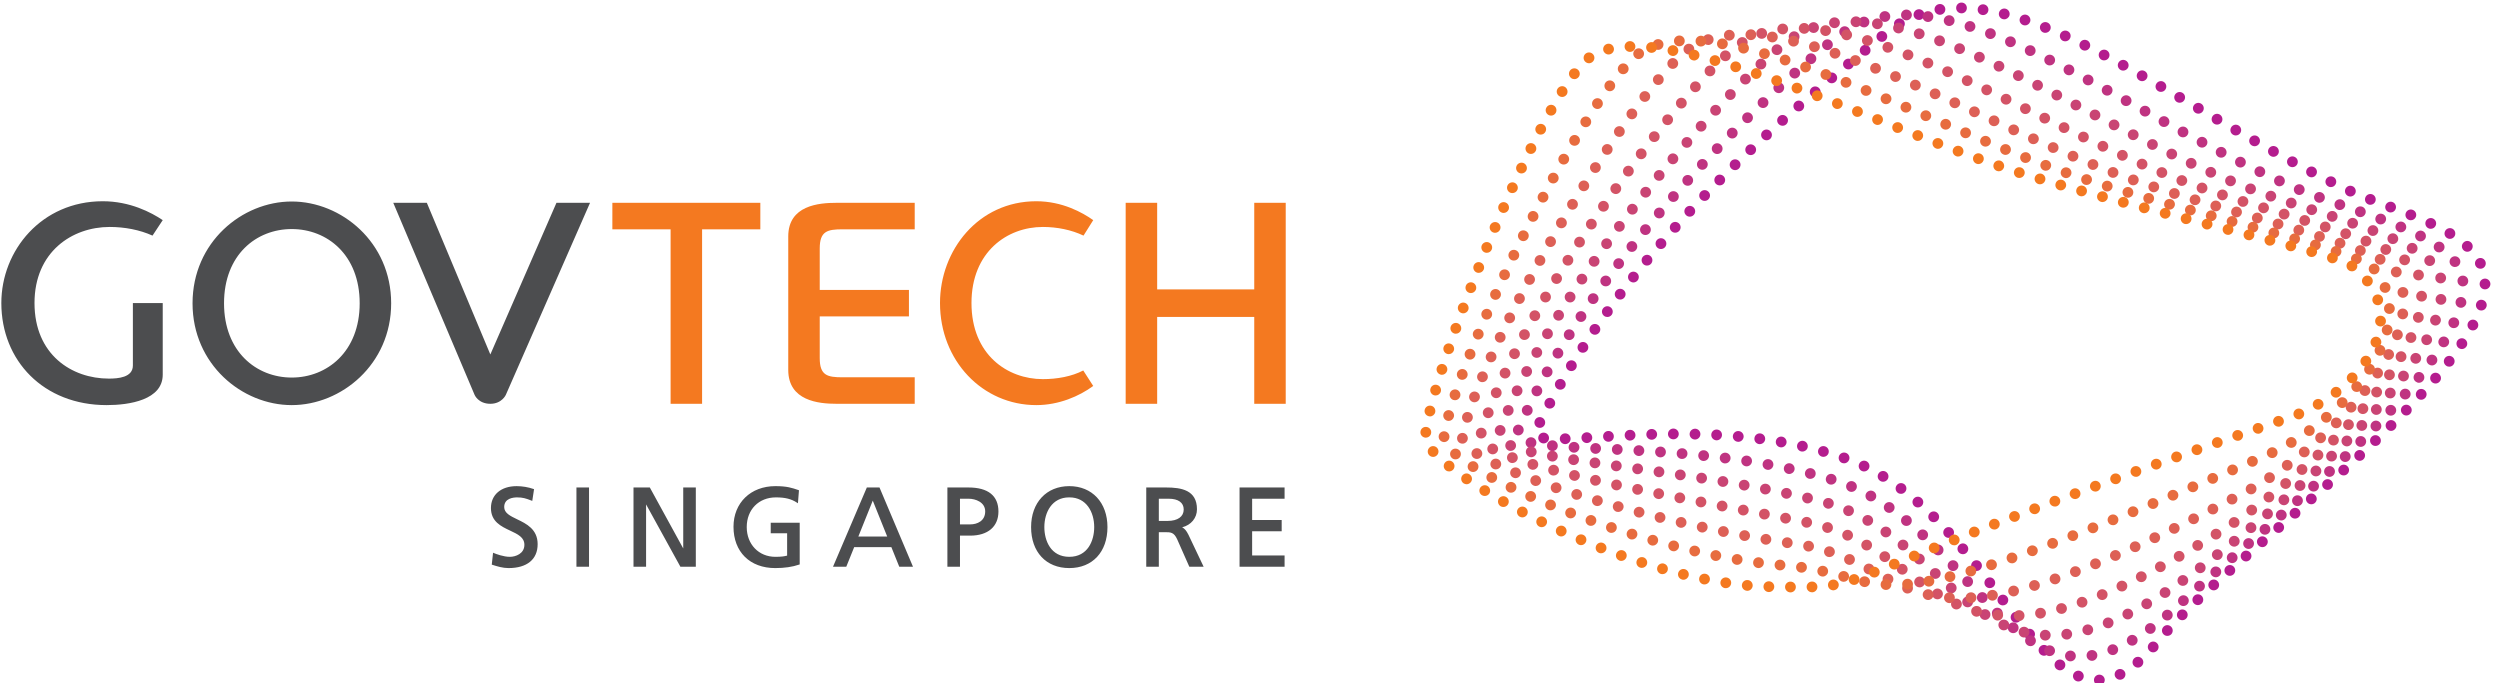 <svg height="126.637" viewBox="0 0 463.355 126.637" width="463.355" xmlns="http://www.w3.org/2000/svg" xmlns:xlink="http://www.w3.org/1999/xlink"><clipPath id="a"><path d="m0 133.228h394.016v-133.228h-394.016z"/></clipPath><g clip-path="url(#a)" transform="matrix(1.333 0 0 -1.333 -33.247 148.412)"><path d="m0 0c-4.925 0-9.412 3.612-9.412 10.324 0 6.749 4.487 10.324 9.412 10.324s9.449-3.575 9.449-10.324c0-6.712-4.524-10.324-9.449-10.324m0 24.479c-6.895 0-13.79-5.655-13.79-14.155 0-8.5 6.895-14.155 13.79-14.155s13.826 5.655 13.826 14.155-6.931 14.155-13.826 14.155m36.809-.183-9.193-21.085-8.829 21.085h-4.669l11.309-26.704s.51-1.24 2.189-1.24c1.605 0 2.152 1.24 2.152 1.24l11.71 26.704zm-62.122-3.356c2.075 0 4.189-.401 5.957-1.204l1.421 2.153c-1.576 1.057-4.534 2.626-8.338 2.626-8.492 0-14.102-6.822-14.102-14.155 0-8.025 5.879-14.191 14.64-14.191 3.189 0 7.8.729 7.8 4.232v9.959h-4.15v-8.682c0-1.678-2.075-1.824-3.343-1.824-5.149 0-10.336 3.32-10.336 10.506 0 7.114 5.225 10.58 10.451 10.58" fill="#4c4d4f" transform="translate(65.503 58.841)"/><path d="m0 0c1.97 0 3.977-.401 5.654-1.204l1.35 2.153c-1.495 1.057-4.305 2.626-7.916 2.626-8.063 0-13.388-6.822-13.388-14.155 0-8.025 5.909-14.191 13.388-14.191 3.138 0 5.983 1.24 7.916 2.663l-1.386 2.153c-1.605-.839-3.648-1.204-5.618-1.204-4.925 0-9.923 3.393-9.923 10.579 0 7.114 4.962 10.58 9.923 10.58m29.392 3.356v-12.038h-13.498v12.038h-4.378v-27.944h4.378v12.075h13.498v-12.075h4.377v27.944zm-64.792-4.669v-18.569c0-4.305 4.232-4.706 6.712-4.706h10.872v3.684h-10.033c-2.116 0-3.173.256-3.173 2.664v5.801h12.403v3.684h-12.403v5.764c0 2.407 1.057 2.663 3.173 2.663h10.033v3.684h-10.872c-2.48 0-6.712-.364-6.712-4.669m-24.456.985h8.098v-24.26h4.378v24.26h8.098v3.684h-20.574z" fill="#f47920" transform="translate(169.941 79.781)"/><path d="m0 0c-.42.01-.75.35-.739.76 0 .42.34.75.75.74.42 0 .75-.34.739-.76 0-.41-.33-.74-.739-.74zm-3.739.44c-.061.41.219.79.63.85.41.07.79-.21.859-.62.061-.41-.22-.8-.63-.86-.04 0-.08-.01-.12-.01-.359 0-.68.27-.739.64m6.63-.67c-.411.06-.691.44-.63.85.059.41.439.69.849.63.411-.06.691-.44.63-.85-.05-.37-.37-.64-.74-.64-.029 0-.069 0-.109.01m2.88-.58c-.411.1-.651.51-.55.91.099.4.509.65.91.55.399-.1.649-.51.55-.91-.09-.34-.401-.57-.731-.57-.059 0-.12.01-.179.02m-12.39.38c-.131.39.069.82.46.96.389.14.819-.06.96-.45.13-.4-.071-.82-.46-.96-.08-.03-.171-.04-.25-.04-.311 0-.601.19-.71.49m15.22-1.21c-.401.14-.611.56-.481.95.13.4.561.61.95.48.39-.13.611-.56.481-.95-.111-.32-.401-.52-.721-.52-.069 0-.149.02-.229.04m-17.871-.2c-.219.36-.099.82.26 1.03.351.21.811.1 1.031-.26.209-.36.089-.82-.271-1.03-.119-.07-.25-.1-.38-.1-.25 0-.5.13-.64.36m20.651-.82c-.381.15-.57.59-.421.98.16.38.591.57.98.41.38-.15.571-.59.42-.97-.12-.29-.4-.47-.7-.47-.09 0-.189.01-.279.05m2.739-1.17c-.38.17-.54.62-.37 1 .17.37.61.54.99.37s.55-.61.37-.99c-.12-.28-.4-.44-.679-.44-.101 0-.21.02-.311.06m-25.76.14c-.269.31-.229.79.09 1.05.321.27.79.23 1.061-.09.26-.32.219-.79-.101-1.06-.13-.11-.309-.17-.479-.17-.21 0-.42.09-.571.27m28.46-1.41c-.37.18-.53.63-.34 1 .18.38.63.53 1 .34v.01c.371-.19.531-.64.35-1.01-.14-.27-.399-.42-.68-.42-.11 0-.219.03-.33.08m-30.79-.51c-.259.32-.21.8.111 1.06.319.26.79.21 1.049-.11.26-.32.22-.79-.099-1.05-.141-.12-.311-.17-.481-.17-.21 0-.429.09-.58.27m33.46-.85c-.37.2-.51.65-.32 1.02.19.36.65.5 1.011.31.37-.19.509-.64.319-1.01-.13-.26-.399-.4-.67-.4-.109 0-.229.02-.34.08m-35.78-1.06c-.27.32-.22.79.101 1.05.32.27.79.22 1.049-.1.271-.32.22-.79-.099-1.05-.141-.12-.311-.17-.471-.17-.22 0-.439.09-.58.27m38.421-.35c-.36.2-.5.65-.301 1.01.2.37.65.5 1.021.3.359-.2.5-.65.299-1.02-.139-.24-.4-.38-.66-.38-.12 0-.25.02-.359.09m2.619-1.46c-.359.2-.489.66-.279 1.02.199.36.66.49 1.019.28.361-.2.49-.66.281-1.02-.14-.24-.39-.38-.651-.38-.12 0-.25.03-.37.1m-43.359-.12c-.271.32-.221.79.099 1.05h-.01c.321.27.791.23 1.06-.09.271-.31.231-.79-.09-1.05-.139-.12-.319-.18-.49-.18-.21 0-.42.09-.569.27m45.969-1.37c-.36.21-.479.67-.269 1.02.199.36.659.49 1.019.28.361-.21.481-.67.271-1.03-.131-.24-.391-.37-.651-.37-.12 0-.25.03-.37.1m-48.269-.58c-.261.31-.231.79.09 1.06.309.27.79.23 1.059-.09.271-.31.231-.78-.09-1.05-.139-.13-.309-.18-.48-.18-.22 0-.43.08-.579.26m50.869-.93c-.35.21-.48.67-.27 1.02.21.36.67.48 1.031.27.359-.2.479-.66.269-1.02-.139-.24-.389-.37-.649-.37-.131 0-.261.03-.381.1m-53.14-1.05c-.269.32-.24.79.071 1.06.309.28.79.24 1.059-.07.271-.31.24-.79-.069-1.06-.141-.12-.32-.18-.5-.18-.2 0-.41.08-.561.25m55.741-.47c-.361.21-.481.67-.271 1.03s.67.48 1.03.27c.361-.21.481-.67.271-1.03-.141-.24-.391-.37-.651-.37-.129 0-.259.03-.379.1m2.599-1.52c-.359.21-.479.67-.269 1.03s.67.48 1.029.27c.351-.21.471-.67.27-1.03-.139-.24-.389-.37-.65-.37-.13 0-.26.03-.38.1m-60.59-.01c-.28.31-.25.78.061 1.06.309.28.779.25 1.059-.06.281-.31.25-.78-.059-1.06-.141-.13-.32-.19-.5-.19-.211 0-.41.09-.561.25m63.201-1.5c-.361.21-.481.66-.271 1.02.2.36.66.49 1.021.28.36-.21.479-.67.269-1.03-.13-.24-.39-.37-.649-.37-.12 0-.25.03-.37.1m-65.42-.53c-.281.3-.271.78.04 1.06.309.28.779.26 1.059-.05.28-.3.26-.77-.04-1.06-.149-.13-.33-.19-.51-.19-.2 0-.4.08-.549.24m68.04-.97c-.361.21-.491.66-.281 1.02.201.36.661.49 1.021.29.359-.21.489-.66.279-1.03-.139-.24-.389-.38-.649-.38-.13 0-.261.04-.37.1m-70.241-1.1c-.28.3-.269.78.031 1.06.299.29.779.27 1.059-.03.29-.29.271-.77-.019-1.05v-.01c-.151-.13-.34-.2-.521-.2-.2 0-.399.08-.55.23m72.871-.37c-.371.2-.5.65-.3 1.02.199.36.66.49 1.019.29h.01c.36-.2.49-.66.29-1.02-.14-.25-.399-.39-.659-.39-.12 0-.25.03-.36.1m2.639-1.45c-.359.2-.5.65-.3 1.02.201.36.651.5 1.01.3.37-.19.5-.65.311-1.01-.141-.26-.391-.4-.66-.4-.121 0-.241.03-.361.09m-77.67-.27c-.29.29-.28.77.01 1.06.301.29.78.28 1.07-.02.29-.29.281-.76-.019-1.06-.141-.14-.33-.21-.521-.21-.2 0-.389.08-.54.23m80.34-1.14c-.37.19-.51.64-.319 1.01.189.37.649.51 1.01.32.37-.19.519-.64.32-1.01-.131-.26-.391-.41-.66-.41-.12 0-.241.03-.351.09m-82.47-1c-.29.3-.29.77 0 1.07.29.29.76.29 1.06 0 .29-.29.301-.76.011-1.06-.151-.15-.351-.22-.54-.22-.191 0-.38.07-.531.21m85.17-.37c-.37.18-.53.63-.34 1 .18.37.63.52 1.01.34.37-.18.521-.63.33-1.01-.13-.26-.389-.41-.67-.41-.11 0-.229.02-.33.08m2.731-1.32c-.37.17-.54.61-.37.99s.609.55.99.37v.01c.38-.18.55-.62.38-1-.13-.28-.401-.44-.691-.44-.099 0-.21.02-.309.07m-89.99-.47c-.3.28-.311.76-.021 1.06s.761.31 1.061.02c.299-.28.309-.76.019-1.06-.14-.15-.34-.23-.54-.23-.18 0-.37.07-.519.21m92.809-.7c-.38.15-.569.58-.42.97.151.39.58.58.971.43.38-.15.569-.59.42-.98-.111-.29-.391-.47-.7-.47-.09 0-.181.01-.271.05m2.83-1.07c-.389.14-.59.58-.439.96.149.39.58.59.969.44.38-.14.581-.58.43-.97-.109-.29-.39-.48-.7-.48-.09 0-.17.02-.26.05m-97.689-.43c-.311.28-.33.75-.04 1.06.279.3.75.32 1.059.04.3-.28.321-.76.04-1.06-.149-.16-.349-.24-.55-.24-.19 0-.37.06-.509.2m100.489-.65c-.39.15-.579.59-.42.98.15.38.591.57.971.41.389-.15.569-.59.42-.97-.12-.3-.401-.47-.701-.47-.089 0-.179.01-.27.05m2.73-1.17c-.379.17-.54.62-.37 1 .18.37.63.53 1 .36.38-.18.54-.62.361-1-.12-.27-.391-.43-.681-.43-.1 0-.21.02-.31.07m-105.24-.42c-.309.27-.33.75-.059 1.06.279.31.75.33 1.059.06.311-.27.34-.75.061-1.06-.151-.17-.351-.25-.561-.25-.17 0-.349.06-.5.19m107.83-.94c-.36.21-.469.67-.25 1.03.21.35.67.46 1.031.25.349-.21.46-.68.25-1.03-.141-.23-.391-.36-.641-.36-.13 0-.27.03-.39.11m-109.8-1.34c-.31.27-.349.75-.08 1.06.27.32.741.35 1.06.08.311-.27.351-.74.08-1.06-.149-.17-.359-.26-.569-.26-.17 0-.351.06-.491.18m112.1-.36c-.309.29-.33.76-.04 1.06.28.31.75.33 1.061.04.299-.28.319-.75.04-1.06-.151-.16-.351-.24-.55-.24-.191 0-.37.07-.511.2m-114.029-1.95c-.311.26-.361.74-.101 1.05.271.32.74.37 1.061.11.319-.27.359-.74.099-1.06-.15-.18-.36-.27-.58-.27-.17 0-.34.05-.479.17m115.679-.19c-.179.37-.03.82.35 1 .37.18.82.03 1-.35.181-.37.03-.82-.34-1-.109-.05-.219-.07-.33-.07-.279 0-.55.15-.68.42m-117.549-2.17c-.33.26-.38.73-.13 1.06.26.32.729.38 1.059.12.321-.25.38-.72.12-1.05-.15-.19-.37-.29-.589-.29-.161 0-.321.06-.46.16m118.859-1.12c-.409 0-.739.34-.739.75 0 .42.34.75.76.75.41-.01.74-.35.74-.76-.011-.41-.341-.74-.75-.74zm-120.689-1.27c-.33.25-.401.72-.151 1.05s.72.4 1.05.15c.341-.25.4-.72.15-1.05-.15-.2-.37-.3-.599-.3-.16 0-.311.05-.45.15m119.96-1.64c-.401.13-.611.55-.491.94.13.4.55.62.941.49.399-.12.62-.55.489-.94-.1-.32-.39-.52-.71-.52-.08 0-.149.01-.229.03m-121.731-.79c-.34.24-.41.71-.17 1.04.24.34.71.42 1.05.17.33-.24.41-.7.171-1.04-.151-.21-.381-.31-.61-.31-.151 0-.311.04-.441.14m120.441-1.93c-.371.2-.51.65-.321 1.02.191.36.641.51 1.01.32.37-.19.511-.65.32-1.02-.13-.25-.389-.4-.66-.4-.12 0-.239.03-.349.08m-122.151-.55c-.349.24-.439.7-.2 1.05.23.34.7.42 1.04.19.341-.23.431-.7.2-1.04-.149-.21-.38-.33-.62-.33-.149 0-.3.04-.42.13m120.54-1.99c-.34.23-.43.69-.21 1.04.231.34.7.44 1.04.21.351-.23.441-.7.22-1.04h-.01c-.139-.22-.38-.34-.62-.34-.14 0-.29.04-.42.13m-122.2-.53c-.34.23-.439.69-.22 1.04.231.35.691.45 1.04.23.351-.23.441-.69.22-1.04-.149-.22-.39-.34-.63-.34-.14 0-.279.03-.41.11m120.41-1.89c-.33.25-.39.72-.14 1.05s.72.39 1.05.14.39-.72.14-1.05c-.149-.2-.369-.3-.6-.3-.16 0-.32.05-.45.16m-122-.66c-.349.21-.46.68-.239 1.03.21.35.67.46 1.029.25.351-.22.46-.68.25-1.03-.139-.24-.389-.36-.639-.36-.14 0-.271.03-.401.11m120.07-1.66c-.32.27-.349.74-.089 1.06.269.31.75.35 1.059.08.32-.27.361-.74.09-1.05-.149-.18-.359-.27-.569-.27-.181 0-.351.06-.491.18m-121.58-.94c-.36.2-.49.66-.28 1.02s.67.48 1.021.28c.359-.21.49-.67.28-1.03-.141-.24-.391-.37-.651-.37-.129 0-.25.03-.37.1m119.56-1.3c-.3.28-.319.76-.039 1.06h-.011c.28.31.761.33 1.07.05.3-.28.321-.749.04-1.06-.15-.16-.349-.25-.549-.25-.181 0-.361.07-.511.2m-121.01-1.34c-.359.19-.5.65-.3 1.01.191.37.651.5 1.01.311.37-.201.5-.651.311-1.021-.141-.25-.401-.389-.66-.389-.121 0-.241.029-.361.089m118.931-.83c-.301.281-.311.76-.021 1.06.29.29.76.301 1.061.011.3-.29.309-.761.019-1.061-.15-.149-.339-.229-.54-.229-.19 0-.38.069-.519.219m-120.301-1.86c-.37.181-.519.641-.33 1.011.181.369.631.519 1 .329.37-.18.52-.63.341-1.01-.131-.26-.401-.41-.67-.41-.11 0-.231.03-.341.08m118.16-.27c-.29.29-.29.77.01 1.06.29.29.77.29 1.061-.01.29-.29.29-.769-.01-1.059-.141-.141-.33-.221-.521-.221-.2 0-.389.08-.54.23m-100-.66c0 .42.33.75.74.76.42 0 .76-.33.76-.75 0-.41-.33-.75-.75-.75-.41 0-.75.33-.75.74m3.74-.769c-.41.009-.74.359-.73.769.011.41.351.74.77.74.411-.009.741-.36.73-.77-.01-.41-.35-.739-.75-.739zm-6.75.699c-.009.41.31.761.73.77.41.01.761-.31.77-.73.01-.41-.32-.75-.73-.77h-.02c-.4 0-.74.32-.75.73m9.741-.81c-.42.031-.731.38-.71.79.019.42.37.741.79.71.409-.02.729-.37.699-.79-.02-.389-.35-.71-.75-.71zm-12.75.68c-.021.41.299.771.71.78.42.031.769-.29.79-.71.019-.41-.3-.759-.71-.78h-.011c-.01-.01-.02-.01-.029-.01-.401 0-.731.321-.75.72m-2.21-.88c-.42-.019-.771.3-.79.71-.031.41.29.771.7.79.409.03.769-.29.789-.7.03-.42-.289-.77-.699-.8m17.929 0c-.41.03-.719.401-.679.811.04.409.399.719.819.679.41-.04.71-.4.681-.81-.04-.39-.361-.69-.75-.69-.021 0-.04 0-.071.01m-21.73.53c-.02.411.29.76.711.79h-.011c.42.02.771-.29.8-.709.02-.411-.289-.761-.71-.791h-.04c-.39 0-.73.31-.75.71m-5.39-.75c-.41.07-.679.46-.61.871.07.41.45.679.87.609.4-.069.681-.449.61-.859-.059-.371-.379-.63-.74-.63-.04 0-.09.009-.13.009m2.38.621c-.01.41.311.759.731.769.41.01.759-.309.769-.729.01-.411-.309-.75-.729-.771h-.021c-.399 0-.74.32-.75.731m27.71-.731c-.42.061-.71.441-.649.84.05.42.429.71.84.65.41-.049.7-.429.649-.84-.05-.379-.38-.65-.75-.65zm85.16-.019c-.29.299-.28.779.021 1.059.3.29.779.271 1.059-.03.29-.3.281-.77-.019-1.06-.151-.13-.33-.2-.521-.2-.2 0-.4.07-.54.231m-82.219-.42c-.411.069-.68.46-.611.869.071.41.46.68.87.61.401-.07.68-.46.611-.87-.071-.359-.38-.62-.741-.62-.04 0-.089.011-.129.011m2.919-.58c-.41.089-.66.5-.57.899.09.4.49.66.891.57.409-.09.659-.49.569-.9-.08-.35-.39-.58-.729-.58-.061 0-.111 0-.161.011m2.88-.721c-.4.11-.639.53-.519.931.109.389.519.629.92.509.399-.11.63-.52.519-.92-.09-.33-.389-.549-.719-.549-.071 0-.141.009-.201.029m74.21-.34c-.28.311-.259.78.04 1.07v-.009c.3.29.781.269 1.06-.04.28-.3.27-.771-.039-1.061-.141-.13-.33-.2-.511-.2-.2 0-.399.091-.55.24m-71.38-.55c-.4.14-.599.571-.469.96.139.39.569.6.96.46.389-.13.599-.559.46-.95-.111-.31-.401-.51-.71-.51-.08 0-.16.021-.241.04m2.701-1.099c-.37.179-.531.629-.351 1 .17.379.62.54 1 .359.37-.18.53-.63.351-1-.13-.27-.401-.43-.681-.43-.1 0-.21.02-.319.071m66.45-.371c-.271.3-.25.78.059 1.05h-.009c.309.281.79.26 1.059-.05.28-.299.26-.78-.05-1.06-.139-.13-.32-.19-.5-.19-.21 0-.41.081-.559.25m-63.87-1.02c-.361.21-.471.681-.25 1.03.21.35.67.47 1.029.25.351-.219.46-.679.25-1.03-.14-.23-.39-.359-.64-.359-.139 0-.269.029-.389.109m61.63-.989c-.281.309-.25.779.059 1.05.311.279.78.25 1.061-.061.269-.3.25-.779-.061-1.05v-.01c-.139-.12-.319-.179-.5-.179-.21 0-.41.079-.559.25m-59.201-.66c-.33.25-.4.719-.15 1.049.25.34.71.4 1.051.161.33-.25.399-.721.149-1.05-.149-.2-.37-.301-.599-.301-.161 0-.311.04-.451.141m56.941-1.34c-.28.309-.25.779.059 1.059.31.27.79.241 1.06-.07.28-.31.25-.779-.069-1.06-.141-.12-.311-.179-.491-.179-.21 0-.41.079-.559.25m-54.641-.511c-.309.27-.349.75-.069 1.061.269.309.739.339 1.05.069.319-.27.349-.739.08-1.06-.151-.17-.361-.25-.571-.25-.169 0-.349.06-.49.18m52.37-1.48c-.28.31-.24.791.071 1.06.309.271.779.24 1.059-.069.271-.311.24-.781-.069-1.061-.151-.12-.32-.18-.5-.18-.211 0-.41.081-.561.25m-50.21-.54c-.29.29-.29.77 0 1.06.29.3.771.3 1.06.01.301-.289.301-.77.011-1.06-.151-.15-.34-.22-.54-.22-.191 0-.38.07-.531.21m47.941-1.44c-.28.311-.24.79.069 1.061.311.269.79.239 1.061-.071.269-.309.239-.79-.08-1.059-.141-.12-.311-.191-.491-.191-.21 0-.42.09-.559.26m-45.881-.71c-.279.311-.26.78.051 1.061.3.279.779.259 1.059-.051.271-.31.25-.779-.05-1.06-.15-.13-.33-.19-.509-.19-.2 0-.41.08-.551.24m43.61-1.269c-.28.309-.25.79.071 1.059.309.271.78.24 1.059-.08.271-.31.24-.779-.08-1.05h.011c-.151-.13-.32-.19-.5-.19-.21 0-.421.091-.561.261m-41.66-.971c-.26.31-.22.79.101 1.051.319.269.79.229 1.05-.091.269-.32.229-.789-.09-1.06-.141-.12-.311-.17-.481-.17-.22 0-.429.09-.58.27m39.391-1.02c-.271.31-.24.781.069 1.06.311.27.78.24 1.061-.069.269-.311.24-.781-.071-1.061-.15-.12-.32-.189-.5-.189-.2 0-.41.089-.559.259m-37.5-1.309c-.261.329-.2.8.12 1.059.329.25.8.2 1.059-.13.25-.32.201-.79-.129-1.049-.141-.111-.3-.161-.46-.161-.22 0-.441.1-.59.281m35.25-.7c-.281.309-.25.79.059 1.059.311.28.781.25 1.061-.059.269-.3.25-.781-.061-1.061-.15-.12-.32-.189-.5-.189-.21 0-.41.089-.559.25m-33.41-1.67c-.25.33-.191.799.139 1.049s.8.19 1.05-.14c.25-.329.19-.8-.14-1.05-.139-.1-.299-.149-.46-.149-.219 0-.45.099-.589.29m31.179-.351c-.28.3-.259.78.04 1.061.311.279.781.259 1.061-.051.279-.31.26-.78-.04-1.06-.151-.13-.33-.2-.511-.2-.199 0-.41.09-.55.25m-2.2-2.069c-.29.299-.279.779.03 1.059v.01c.3.28.771.271 1.06-.029.28-.301.27-.781-.029-1.071v.01c-.151-.139-.33-.21-.521-.21-.2 0-.39.08-.54.231m-27.17.019c-.24.33-.18.81.151 1.05.33.25.799.19 1.049-.14s.18-.799-.139-1.049c-.141-.101-.301-.151-.46-.151-.221 0-.45.1-.601.29m25.021-2.13c-.29.29-.29.76 0 1.06.29.29.769.29 1.059 0s.29-.77 0-1.06c-.149-.15-.34-.219-.53-.219-.189 0-.38.069-.529.219m-23.181-.27c-.25.33-.189.801.131 1.051.329.259.8.199 1.059-.13.25-.321.191-.801-.139-1.051-.131-.109-.301-.16-.46-.16-.221 0-.441.1-.591.29m21.131-1.94c-.311.281-.33.75-.051 1.06.271.31.75.33 1.051.051.309-.281.329-.75.059-1.061-.15-.16-.36-.24-.559-.24-.181 0-.36.06-.5.19m-19.231-.429c-.259.319-.219.79.1 1.059.32.26.79.22 1.051-.099.269-.311.229-.79-.091-1.051-.14-.119-.31-.18-.48-.18-.219 0-.429.09-.58.271m17.27-1.861c-.31.27-.34.75-.06 1.06.271.31.741.341 1.05.06.311-.27.34-.74.07-1.049-.15-.17-.36-.261-.56-.261-.18 0-.359.06-.5.19m-15.23-.429c-.28.299-.28.779.02 1.059.301.29.77.28 1.061-.01.29-.299.28-.78-.021-1.07-.14-.14-.33-.21-.52-.21s-.389.08-.54.231m13.031-1.62c-.271.309-.231.79.08 1.059.309.271.79.231 1.059-.08.271-.319.231-.79-.08-1.06-.139-.12-.32-.18-.49-.18-.21 0-.42.091-.569.261m-10.731-.481c-.33.26-.389.731-.13 1.061.25.319.731.379 1.05.12v.009c.33-.259.38-.73.13-1.06-.149-.19-.37-.29-.59-.29-.16 0-.319.06-.46.16m8.141-1.05c-.181.37-.03.821.34 1 .37.191.819.031 1.009-.34.18-.36.031-.82-.339-1-.111-.049-.221-.08-.33-.08-.281 0-.54.151-.68.42m-5.41-.599c-.38.159-.561.599-.401.979s.6.57.981.401c.38-.161.559-.601.399-.981-.12-.29-.399-.46-.689-.46-.101 0-.191.021-.29.061m2.46.109c-.021.41.299.76.71.78.42.02.769-.3.79-.71.009-.42-.311-.77-.721-.79h-.04c-.39 0-.73.321-.739.72" fill="#b41d8e" transform="translate(297.665 109.48)"/><path d="m0 0c-.41 0-.75.34-.74.75 0 .42.34.75.75.75.42-.01.75-.35.75-.76-.01-.41-.34-.74-.75-.74zm-3.73.41c-.071.41.209.79.62.86.41.06.799-.21.86-.62.069-.41-.21-.8-.62-.86-.04-.01-.08-.01-.12-.01-.361 0-.681.26-.74.63m6.629-.63c-.41.06-.7.43-.639.84.059.42.429.7.84.64v.01c.41-.06.7-.44.639-.85-.05-.38-.37-.65-.739-.65-.03 0-.07 0-.101.01m2.88-.55c-.41.1-.649.5-.559.9.099.41.509.65.91.56.399-.1.649-.5.55-.9-.08-.35-.39-.58-.731-.58-.05 0-.109.01-.17.02m-12.38.27c-.139.39.061.82.451.97.379.14.809-.05.96-.44.139-.39-.05-.82-.441-.97-.09-.03-.17-.04-.26-.04-.309 0-.589.18-.71.48m15.22-1.07c-.39.13-.609.55-.489.94.13.4.55.62.949.49.391-.12.61-.55.481-.94-.1-.32-.39-.52-.71-.52-.08 0-.151.01-.231.03m-17.829-.41c-.23.36-.12.82.23 1.04.349.22.809.12 1.03-.23.229-.35.12-.81-.231-1.04-.12-.07-.259-.11-.399-.11-.25 0-.49.12-.63.34m20.63-.57c-.391.15-.58.58-.431.97.141.39.58.58.96.43.391-.14.58-.58.441-.96-.12-.3-.401-.49-.701-.49-.089 0-.179.02-.269.05m2.76-1.12c-.38.16-.561.61-.401.99.17.38.611.55.991.39.379-.16.559-.61.389-.99-.119-.28-.399-.45-.689-.45-.101 0-.191.02-.29.06m-25.731-.2c-.269.32-.22.8.101 1.06.319.26.79.22 1.05-.1.269-.32.219-.79-.1-1.06-.141-.11-.311-.17-.471-.17-.219 0-.429.09-.58.27m28.45-1.02c-.37.17-.54.62-.359 1 .17.37.619.53.989.36h.011c.369-.18.529-.63.359-1-.129-.27-.399-.43-.679-.43-.111 0-.22.02-.321.07m-30.74-.94c-.269.31-.229.79.08 1.06.311.27.781.24 1.061-.08.269-.31.229-.78-.08-1.05-.141-.13-.311-.19-.491-.19-.209 0-.419.09-.57.26m33.431-.36c-.37.18-.521.63-.34 1 .189.37.64.52 1.01.34.37-.19.519-.63.34-1.01-.13-.26-.401-.41-.67-.41-.12 0-.231.02-.34.08m2.67-1.36c-.361.19-.51.64-.321 1.01.191.37.651.51 1.01.32.37-.19.511-.64.321-1.01-.13-.26-.39-.41-.661-.41-.12 0-.24.03-.349.09m-38.34-.29c-.28.31-.25.78.05 1.06h.009c.3.28.781.25 1.05-.05.281-.31.261-.79-.05-1.06-.15-.13-.32-.2-.5-.2-.209 0-.41.09-.559.25m41-1.11c-.37.19-.511.65-.311 1.01.191.37.651.51 1.01.31.37-.19.511-.65.311-1.02-.13-.25-.39-.39-.66-.39-.121 0-.241.03-.35.09m-43.21-.93c-.28.3-.271.77.04 1.06.3.28.779.26 1.06-.04.28-.3.259-.78-.04-1.06-.14-.14-.331-.2-.51-.2-.2 0-.401.08-.55.24m45.85-.5c-.371.2-.5.65-.3 1.01.189.37.649.5 1.019.31.361-.2.491-.66.29-1.02-.13-.25-.389-.39-.649-.39-.13 0-.25.03-.36.09m2.629-1.45c-.36.2-.49.66-.29 1.02.201.36.651.5 1.01.3.37-.2.5-.66.301-1.02-.141-.25-.391-.39-.66-.39-.12 0-.24.03-.361.09m-50.66-.13c-.29.3-.279.77.021 1.06s.769.28 1.059-.02.281-.78-.019-1.06c-.141-.14-.33-.21-.521-.21-.2 0-.389.08-.54.23m53.29-1.32c-.359.2-.49.65-.29 1.02.2.36.66.49 1.021.29.359-.2.49-.66.29-1.02-.13-.25-.391-.39-.651-.39-.129 0-.25.03-.37.1m-55.439-.79c-.29.3-.29.77.01 1.06.29.29.769.29 1.059-.01.29-.29.29-.76-.01-1.06-.139-.14-.339-.21-.53-.21-.189 0-.38.07-.529.22m58.08-.67c-.36.2-.5.66-.301 1.02.2.37.66.5 1.021.3.36-.2.5-.66.299-1.02-.139-.25-.4-.39-.66-.39-.12 0-.25.03-.359.09m2.64-1.44c-.361.2-.5.65-.3 1.02.2.36.649.5 1.019.3.361-.2.5-.65.3-1.02-.13-.25-.39-.39-.659-.39-.12 0-.24.03-.36.09m-62.84-.03c-.29.29-.3.76-.01 1.06s.77.3 1.069.01c.29-.29.29-.77 0-1.06-.139-.15-.34-.23-.529-.23-.19 0-.381.08-.53.22m65.5-1.4h-.01c-.36.2-.5.65-.301 1.01.191.37.651.51 1.011.31.359-.19.5-.64.31-1.01-.14-.25-.39-.4-.661-.4-.12 0-.24.03-.349.09m-67.58-.77c-.311.29-.311.76-.031 1.06.29.3.76.31 1.061.02.3-.28.31-.76.029-1.06-.149-.15-.349-.23-.55-.23-.179 0-.37.07-.509.21m70.24-.64c-.37.2-.511.65-.32 1.02.19.36.65.51 1.009.32.37-.19.521-.65.321-1.02-.13-.25-.39-.4-.66-.4-.121 0-.241.03-.35.08m2.689-1.37c-.37.19-.519.64-.33 1.01.181.37.63.52 1 .33.37-.18.521-.63.34-1-.14-.27-.399-.42-.67-.42-.12 0-.229.03-.34.08m-74.99-.19c-.3.28-.319.76-.04 1.06.28.3.761.32 1.061.04.309-.28.32-.76.04-1.06-.151-.16-.351-.24-.55-.24-.181 0-.36.07-.511.2m77.7-1.14c-.37.18-.529.63-.349 1 .179.37.63.53 1 .35.38-.18.53-.63.349-1-.13-.27-.399-.43-.67-.43-.109 0-.219.03-.33.08m-79.719-1.09c-.31.28-.33.75-.06 1.06.279.31.75.33 1.06.06.309-.28.33-.75.059-1.06-.149-.17-.349-.25-.559-.25-.18 0-.361.06-.5.19m82.46-.2c-.38.17-.54.62-.371.99.17.38.621.55.991.38.38-.18.549-.62.37-1-.12-.27-.391-.44-.681-.44-.099 0-.21.02-.309.07m2.78-1.22c-.38.16-.57.59-.41.98.16.38.599.56.979.41.381-.16.57-.6.41-.98-.12-.29-.399-.47-.689-.47-.101 0-.2.02-.29.06m-87.231-.84c-.309.27-.339.75-.069 1.06s.739.34 1.06.07c.309-.27.339-.74.07-1.06-.15-.17-.36-.25-.57-.25-.17 0-.35.06-.491.18m90.071-.25c-.39.14-.59.57-.451.96.14.39.571.59.96.44.39-.14.59-.57.451-.96-.111-.3-.401-.49-.71-.49-.08 0-.17.01-.25.05m2.84-1.02c-.39.14-.59.57-.46.96.139.39.57.6.96.46.389-.14.589-.56.459-.96-.11-.3-.4-.5-.709-.5-.081 0-.161.01-.25.04m2.849-.99c-.39.14-.599.57-.46.96.131.39.561.6.95.46h.01c.391-.14.591-.56.46-.95-.109-.31-.399-.51-.72-.51-.08 0-.16.02-.24.04m-97.71-.03c-.319.27-.359.74-.09 1.06.271.31.741.35 1.061.09.309-.27.349-.74.09-1.06-.151-.18-.361-.27-.58-.27-.17 0-.34.06-.481.18m100.53-.98c-.389.15-.589.58-.439.97.14.39.569.59.96.44.39-.14.59-.58.439-.96-.109-.31-.399-.49-.7-.49-.09 0-.17.01-.26.04m2.771-1.08c-.381.16-.561.6-.4.98.16.38.599.56.98.4.38-.16.56-.6.409-.98-.13-.29-.399-.46-.699-.46-.091 0-.19.02-.29.06m-105.221-.26c-.319.26-.359.73-.099 1.05.259.32.729.37 1.049.11.321-.26.371-.74.111-1.06-.151-.18-.361-.27-.58-.27-.17 0-.34.05-.481.17m107.91-.98c-.37.19-.519.64-.33 1.01.191.37.641.52 1.01.33.37-.19.511-.64.33-1.01-.139-.26-.399-.41-.67-.41-.12 0-.229.03-.34.08m-109.78-1.38c-.319.26-.38.73-.119 1.05.25.33.72.39 1.05.13.319-.26.38-.73.12-1.05-.141-.19-.36-.29-.591-.29-.159 0-.319.05-.46.16m112.271-.09c-.34.24-.42.7-.18 1.04.239.34.71.42 1.05.18s.42-.7.179-1.04c-.149-.21-.379-.32-.62-.32-.149 0-.299.04-.429.14m2.04-1.88c-.25.33-.191.8.139 1.05s.8.19 1.05-.14c.25-.32.191-.79-.14-1.05-.139-.1-.299-.15-.459-.15-.22 0-.441.1-.59.29m-116.14-.42c-.33.25-.391.72-.141 1.05s.72.4 1.05.15.391-.72.141-1.05c-.151-.2-.37-.3-.601-.3-.149 0-.309.05-.449.15m-1.78-2.42c-.34.24-.41.71-.17 1.05.25.33.72.41 1.05.16.33-.24.41-.71.17-1.05-.151-.2-.38-.3-.611-.3-.159 0-.309.04-.439.14m118.87.54c-.04.42.269.78.68.81.41.04.78-.27.809-.68.04-.42-.269-.78-.68-.81-.019 0-.04-.01-.07-.01-.38 0-.71.3-.739.69m-120.61-3c-.34.23-.42.7-.191 1.04.24.34.711.42 1.051.19.34-.24.42-.71.18-1.05-.14-.21-.371-.32-.611-.32-.149 0-.3.04-.429.14m120.91-.64c-.401.1-.651.5-.55.91.09.4.5.65.899.55.401-.09.651-.5.561-.9-.09-.35-.391-.58-.731-.58-.059 0-.12.01-.179.02m-122.59-1.86c-.34.23-.441.69-.21 1.04.229.34.699.44 1.04.21.35-.23.439-.7.21-1.04-.141-.22-.38-.34-.63-.34-.141 0-.28.04-.41.13m121.47-.93c-.38.17-.55.62-.38 1 .17.37.61.54.99.37.38-.16.55-.61.38-.99-.12-.28-.401-.44-.681-.44-.109 0-.21.02-.309.06m-123.09-1.61c-.351.22-.45.68-.231 1.04.221.35.681.45 1.031.23.349-.22.46-.68.24-1.041-.151-.219-.391-.339-.641-.339-.139 0-.269.03-.399.11m121.62-1.01c-.361.21-.481.67-.261 1.029.211.361.671.471 1.021.261.36-.211.479-.671.259-1.03-.139-.231-.389-.36-.639-.36-.13 0-.26.03-.38.1m-123.17-1.56c-.36.21-.471.67-.261 1.02.21.359.67.48 1.021.27.36-.22.479-.67.269-1.031-.139-.239-.389-.37-.649-.37-.13 0-.26.031-.38.111m121.479-.93c-.339.24-.429.71-.189 1.05.239.33.71.42 1.05.179.34-.239.42-.71.179-1.049-.149-.201-.379-.321-.61-.321-.149 0-.3.051-.43.141m-122.96-1.691c-.36.201-.5.661-.29 1.021.201.37.661.5 1.021.29.359-.2.489-.65.29-1.02-.141-.241-.391-.38-.66-.38-.12 0-.25.03-.361.089m121.121-.689c-.331.25-.38.72-.121 1.05h-.009c.259.32.729.38 1.059.12.321-.25.38-.731.12-1.05-.149-.19-.37-.29-.589-.29-.161 0-.321.06-.46.17m-122.531-1.97c-.359.19-.509.65-.319 1.01.189.37.649.52 1.01.33.37-.19.51-.65.32-1.02-.131-.25-.391-.4-.66-.4-.12 0-.24.03-.351.08m120.59-.34c-.319.27-.349.75-.079 1.06s.739.35 1.06.08c.309-.27.349-.74.08-1.06-.151-.17-.361-.26-.571-.26-.179 0-.349.06-.49.18m-2.019-2.23c-.31.28-.33.75-.05 1.06.279.3.76.32 1.059.04.311-.28.33-.75.05-1.06-.149-.16-.349-.24-.55-.24-.189 0-.37.07-.509.2m-119.88-.13c-.38.18-.54.62-.361 1 .181.37.63.53 1 .35.371-.18.531-.62.361-1-.13-.27-.401-.43-.68-.43-.11 0-.221.03-.32.08m117.8-2.05c-.3.29-.31.76-.02 1.06s.76.31 1.06.02c.299-.29.309-.76.019-1.06-.149-.15-.34-.23-.539-.23-.19 0-.37.07-.52.21m-119.02-.7c-.381.16-.561.6-.391.98.161.38.601.56.981.39.38-.16.559-.6.39-.98-.121-.29-.401-.46-.69-.46-.101 0-.2.02-.29.07m116.899-1.44c-.299.3-.299.77 0 1.06v.01c.29.29.771.28 1.061-.01s.29-.77 0-1.06c-.15-.14-.341-.22-.53-.22-.191 0-.39.08-.531.22m-115.009-.36c-.41.09-.66.49-.561.9.091.4.49.65.891.56.41-.09.66-.5.57-.9-.08-.35-.391-.58-.73-.58-.06 0-.111 0-.17.02m3.08-.45c-.42.04-.72.41-.68.82.039.41.399.72.819.68.411-.04.71-.41.67-.82-.029-.39-.359-.68-.75-.68zm3.03-.22c-.421.03-.73.38-.71.79.029.42.38.73.789.71.421-.02.731-.38.711-.79-.03-.4-.36-.71-.75-.71zm3.01-.16c-.41.02-.731.37-.71.79.019.41.37.73.779.71.421-.02.731-.37.711-.78-.011-.4-.351-.72-.75-.72zm3.01-.14c-.411.02-.741.37-.71.79.009.41.37.73.78.71s.729-.37.71-.79c-.021-.4-.351-.71-.75-.71zm3-.16c-.42.03-.73.38-.71.79.019.42.379.73.79.71.41-.02.729-.38.71-.79-.02-.4-.361-.71-.75-.71zm2.99-.19c-.41.03-.72.39-.691.8.031.42.38.73.8.7.41-.03.721-.38.691-.8-.02-.39-.35-.7-.75-.7zm2.99-.22c-.41.03-.721.4-.681.81.031.41.401.72.811.68.41-.03.72-.39.68-.81-.031-.39-.361-.68-.741-.68zm2.989-.28c-.41.04-.71.41-.67.82.04.42.41.72.821.67.41-.04.71-.41.67-.82-.04-.38-.361-.67-.741-.67zm88.74.09c-.29.3-.28.77.021 1.06.3.29.779.28 1.069-.02.281-.3.271-.78-.029-1.06-.141-.14-.33-.21-.52-.21-.191 0-.39.08-.541.23m-85.769-.43c-.41.06-.7.43-.65.84.049.41.429.7.839.65.411-.05.701-.42.651-.83-.05-.38-.37-.66-.74-.66zm2.97-.4c-.41.06-.691.44-.63.85.059.41.439.7.849.63.411-.06.691-.44.63-.85-.059-.37-.38-.64-.75-.64-.029 0-.069 0-.099.01m2.95-.48c-.41.07-.681.46-.61.87.07.4.459.67.87.6.41-.07.679-.46.61-.87-.07-.36-.391-.62-.74-.62-.04 0-.09.01-.13.02m2.93-.58c-.411.09-.67.49-.581.89.09.41.481.67.89.58.401-.09.66-.49.58-.89-.08-.35-.389-.59-.739-.59-.051 0-.101 0-.15.01m74.73-.17c-.29.3-.27.78.029 1.06.311.28.781.27 1.071-.04.28-.3.259-.77-.04-1.06-.151-.13-.33-.2-.51-.2-.2 0-.401.08-.55.24m-71.83-.5c-.4.1-.65.51-.54.91.1.4.51.65.909.54.4-.1.641-.5.54-.91-.079-.34-.39-.56-.729-.56-.061 0-.12 0-.18.02m2.869-.79c-.399.12-.619.54-.5.93.11.4.53.63.931.51.399-.12.62-.53.5-.93-.09-.33-.391-.54-.72-.54-.07 0-.141.01-.211.03m66.731-.75c-.281.31-.25.78.049 1.06.311.28.781.26 1.061-.05.279-.3.26-.78-.051-1.06h.011c-.151-.13-.33-.19-.511-.19-.199 0-.409.08-.559.24m-63.981-.23c-.38.17-.559.6-.399.99.16.38.599.56.99.39h-.011c.381-.16.561-.6.401-.98-.121-.29-.401-.46-.691-.46-.09 0-.189.02-.29.06m2.62-1.28c-.359.2-.489.66-.29 1.02.21.36.66.49 1.03.28.351-.2.481-.65.281-1.02-.141-.24-.391-.38-.651-.38-.13 0-.25.03-.37.1m59.12-.5c-.269.31-.25.78.061 1.06.309.27.779.25 1.059-.06.281-.31.25-.78-.059-1.06-.141-.13-.32-.19-.5-.19-.2 0-.41.08-.561.25m-56.63-1.06c-.339.23-.429.7-.189 1.04.229.34.699.43 1.04.19.34-.24.43-.7.189-1.04-.15-.21-.379-.33-.62-.33-.139 0-.29.05-.42.14m54.38-.93c-.279.31-.25.78.061 1.05.309.28.79.25 1.059-.06.281-.31.25-.79-.07-1.06-.14-.13-.309-.19-.489-.19-.21 0-.42.09-.561.26m-52.04-.85c-.319.26-.359.73-.099 1.05.259.32.729.37 1.059.11.311-.27.361-.74.101-1.06-.151-.18-.361-.27-.58-.27-.17 0-.34.05-.481.17m49.771-1.14c-.28.32-.24.79.069 1.06.311.27.79.24 1.061-.07.269-.31.24-.79-.071-1.06-.149-.12-.319-.18-.5-.18-.21 0-.41.08-.559.25m-47.54-.82c-.3.29-.321.76-.04 1.06.28.31.759.32 1.059.04.311-.28.321-.75.04-1.06-.149-.16-.349-.24-.549-.24-.18 0-.371.07-.51.2m3.189-1.02.011-.01zm42.071-.13c-.27.31-.241.79.08 1.06.309.27.78.24 1.059-.08.261-.31.231-.78-.08-1.06-.14-.12-.319-.18-.489-.18-.21 0-.42.09-.57.26m-43.14-.92c-.29.29-.28.77.019 1.06.29.29.76.28 1.05-.01.29-.3.29-.77 0-1.07-.149-.14-.34-.21-.529-.21-.191 0-.391.08-.54.23m40.859-1.05c-.269.32-.239.79.08 1.06.311.27.781.24 1.05-.08.271-.31.24-.78-.069-1.05-.141-.13-.321-.19-.49-.19-.21 0-.42.09-.571.26m-38.8-1.12c-.28.3-.259.78.04 1.06.311.28.781.26 1.061-.04.279-.31.27-.78-.04-1.06-.141-.14-.32-.2-.511-.2-.199 0-.399.08-.55.24m36.521-.85c-.271.31-.24.78.08 1.06.31.27.779.23 1.06-.08.269-.31.229-.78-.08-1.06-.14-.12-.321-.18-.491-.18-.21 0-.42.09-.569.26m-34.49-1.37c-.281.31-.26.78.05 1.06.299.28.78.26 1.059-.05.28-.3.25-.78-.05-1.06-.139-.13-.33-.19-.509-.19-.201 0-.401.08-.55.24m32.229-.62c-.269.31-.25.78.071 1.06.309.27.78.24 1.059-.07.271-.31.24-.78-.069-1.06-.141-.12-.321-.18-.5-.18-.2 0-.41.08-.561.25m-30.189-1.6c-.281.3-.26.78.04 1.06s.769.27 1.059-.04c.281-.3.26-.77-.04-1.06-.139-.13-.33-.2-.509-.2-.201 0-.401.08-.55.24m27.96-.43c-.281.31-.26.78.05 1.06.299.28.77.26 1.049-.04.29-.31.26-.78-.04-1.06-.139-.13-.33-.2-.509-.2-.201 0-.401.08-.55.24m-25.851-1.76c-.29.3-.3.77 0 1.07.29.29.761.29 1.061 0 .29-.29.29-.77 0-1.06-.14-.15-.34-.22-.531-.22-.189 0-.379.07-.53.21m23.591-.23c-.261.32-.231.79.09 1.06.319.27.79.23 1.059-.08.26-.32.231-.79-.089-1.06-.14-.12-.31-.18-.491-.18-.21 0-.42.09-.569.26m-21.341-1.84c-.309.26-.349.74-.079 1.05.27.32.739.36 1.05.09.319-.27.359-.74.09-1.06-.151-.17-.361-.26-.571-.26-.17 0-.339.06-.49.18m18.95.03c-.25.33-.17.8.17 1.05.33.24.801.16 1.04-.17.241-.33.17-.8-.17-1.05-.13-.1-.28-.14-.429-.14-.241 0-.47.11-.611.31m-2.559-1.58c-.21.36-.09.82.269 1.03.361.21.821.08 1.031-.28.2-.36.08-.82-.281-1.02-.12-.07-.25-.1-.37-.1-.26 0-.519.13-.649.37m-13.901-.32c-.349.23-.45.69-.229 1.04.229.35.689.45 1.04.22.35-.22.449-.68.22-1.03-.14-.23-.38-.35-.63-.35-.141 0-.281.04-.401.12m11.141-.88c-.15.39.05.82.43.97.389.15.82-.04.969-.43.151-.38-.04-.82-.429-.97-.09-.03-.18-.05-.271-.05-.3 0-.58.18-.699.48m-8.351-.57c-.389.15-.58.59-.429.97.149.39.59.58.969.42v.01c.39-.16.581-.59.43-.98-.119-.29-.399-.47-.699-.47-.091 0-.191.01-.271.05m5.42-.07c-.059.41.21.79.62.85.411.07.8-.21.861-.62.059-.41-.221-.79-.62-.86-.04-.01-.08-.01-.12-.01-.361 0-.68.27-.741.64m-2.34-.71h.01c-.42.05-.71.42-.67.83.05.41.42.71.83.66.411-.04.71-.42.661-.83-.04-.38-.361-.66-.741-.66z" fill="#bf3381" transform="translate(290.006 108.51)"/><path d="m0 0c-.41.01-.74.36-.73.77.02.42.36.74.78.73.41-.01.74-.36.72-.77-.01-.41-.34-.73-.75-.73zm-3.71.52c-.05.41.24.78.649.84.411.05.79-.24.841-.65.05-.41-.24-.79-.65-.84-.03 0-.06-.01-.09-.01-.37 0-.7.28-.75.66m6.6-.79c-.411.06-.69.44-.63.85s.44.69.849.63c.411-.06.691-.44.631-.85-.051-.37-.37-.64-.74-.64-.03 0-.07 0-.11.01m-9.47-.03c-.14.4.07.82.46.95.39.14.82-.07.95-.46.14-.4-.07-.82-.46-.96-.08-.02-.16-.04-.24-.04-.32.01-.61.2-.71.51m12.34-.54c-.41.1-.651.5-.55.9.09.4.5.65.899.55.411-.09.651-.5.551-.9-.08-.35-.39-.58-.73-.58-.05 0-.11.01-.17.03m2.83-.8c-.39.13-.611.55-.49.94.12.4.549.62.94.49.399-.12.62-.54.49-.94-.1-.32-.39-.52-.71-.52-.08 0-.15.01-.23.03m-17.8-.08c-.22.35-.11.81.24 1.03s.81.11 1.03-.24c.22-.36.11-.82-.24-1.04-.131-.07-.26-.11-.4-.11-.25 0-.49.13-.63.36m20.6-.88c-.39.14-.59.58-.451.97.151.38.581.58.971.44.39-.15.58-.58.44-.97-.11-.3-.4-.49-.701-.49-.089 0-.179.02-.259.05m2.759-1.08c-.389.16-.569.59-.409.98.159.38.6.56.98.4s.56-.59.41-.98c-.12-.29-.401-.46-.7-.46-.09 0-.19.02-.281.06m-25.689.06c-.26.32-.231.79.09 1.06.32.27.79.23 1.059-.09.271-.31.231-.79-.089-1.05-.14-.12-.31-.18-.48-.18-.22 0-.431.09-.58.26m28.42-1.24c-.38.17-.55.61-.38.99s.609.55.99.38c.38-.17.55-.62.38-.99-.13-.28-.4-.45-.69-.45-.1 0-.201.02-.3.07m-30.62-.79c-.29.3-.27.78.03 1.06.3.29.77.27 1.06-.03s.27-.78-.03-1.06c-.15-.14-.33-.2-.52-.2-.2 0-.401.07-.54.23m33.32-.46c-.37.18-.53.63-.351 1 .17.38.621.53 1 .36.371-.18.531-.63.351-1-.13-.27-.4-.43-.681-.43-.109 0-.21.02-.319.07m2.69-1.3c-.38.18-.53.63-.34 1.01.179.37.63.52 1 .34v-.01c.37-.18.52-.63.34-1-.13-.26-.4-.42-.67-.42-.11 0-.23.03-.33.08m-38.15-.34c-.29.29-.29.77 0 1.06.3.29.77.29 1.06 0 .299-.3.299-.77 0-1.06-.14-.15-.34-.22-.531-.22-.189 0-.379.07-.529.22m40.819-1c-.369.19-.519.64-.33 1.01.181.37.641.52 1.011.33h-.011c.37-.19.521-.64.33-1.01-.129-.26-.389-.41-.659-.41-.12 0-.23.03-.341.08m-42.899-1.16c-.3.29-.311.76-.03 1.06.29.3.76.31 1.07.03.29-.29.3-.76.02-1.06-.15-.16-.35-.24-.54-.24s-.38.07-.52.21m45.56-.2c-.371.19-.51.64-.32 1.01s.64.51 1.01.32c.359-.19.51-.64.319-1.01-.13-.26-.399-.4-.67-.4-.119 0-.229.02-.339.08m2.65-1.38c-.36.19-.51.65-.311 1.01.191.37.641.51 1.011.32.36-.19.51-.64.32-1.01-.14-.26-.4-.4-.67-.4-.121 0-.241.02-.35.08m-50.25-.61c-.311.28-.33.75-.05 1.06.279.3.76.32 1.06.04.31-.28.33-.76.05-1.06-.15-.16-.35-.24-.56-.24-.18 0-.36.07-.5.2m52.91-.77c-.37.19-.511.64-.32 1.01.19.37.639.51 1.01.32.37-.19.509-.65.32-1.02-.13-.25-.39-.4-.67-.4-.11 0-.23.03-.34.09m2.65-1.39c-.36.19-.51.65-.32 1.01.19.37.65.52 1.01.33.37-.2.52-.65.32-1.01-.131-.26-.39-.41-.66-.41-.12 0-.24.03-.35.08m-57.57-.07c-.31.27-.33.75-.06 1.06.28.31.75.33 1.06.06.31-.28.34-.75.06-1.06-.151-.17-.35-.25-.56-.25-.18 0-.35.06-.5.19m60.239-1.3c-.37.19-.519.65-.33 1.01.191.37.641.52 1.011.33s.52-.64.33-1.01c-.14-.26-.4-.41-.67-.41-.12 0-.23.03-.341.08m-62.209-.96c-.31.27-.34.74-.07 1.06.27.31.739.34 1.06.07.31-.27.34-.74.07-1.05-.15-.18-.36-.26-.57-.26-.17 0-.35.06-.49.18m64.89-.39c-.38.18-.52.63-.34 1 .19.37.63.52 1.01.34.37-.19.52-.64.33-1.01-.13-.26-.39-.41-.67-.41-.11 0-.23.02-.33.08m2.69-1.33c-.371.18-.53.63-.35 1s.63.53 1 .34c.38-.18.53-.62.35-1-.13-.26-.4-.42-.67-.42-.11 0-.23.03-.33.08m-69.51-.57c-.32.27-.361.74-.09 1.06.26.32.74.36 1.05.09.32-.27.36-.74.09-1.06-.14-.17-.36-.27-.57-.27-.171 0-.341.06-.48.18m72.22-.73c-.371.18-.53.62-.36 1 .18.37.62.54 1 .36.37-.18.529-.62.36-1-.13-.27-.4-.43-.68-.43-.11 0-.21.02-.32.07m2.74-1.25c-.38.17-.55.61-.38.99.17.37.61.54.99.38v-.01c.38-.16.55-.61.38-.99-.12-.27-.4-.44-.681-.44-.109 0-.21.02-.309.07m-76.87-.33c-.321.26-.36.73-.1 1.05s.73.37 1.05.11.37-.74.11-1.06c-.15-.18-.36-.27-.58-.27-.17 0-.34.05-.48.17m79.63-.87c-.38.16-.56.6-.4.98s.6.56.98.4c.39-.16.57-.6.4-.98-.12-.29-.391-.46-.69-.46-.09 0-.19.02-.29.06m2.81-1.13c-.391.15-.58.58-.44.97.15.39.58.58.969.44.391-.15.58-.58.441-.97-.12-.3-.401-.48-.71-.48-.08 0-.17.01-.26.04m-84.3-.35c-.33.26-.381.73-.131 1.06.261.32.731.38 1.061.12.32-.26.38-.73.12-1.05-.15-.19-.37-.29-.59-.29-.16 0-.33.06-.46.16m87.14-.67c-.39.14-.601.57-.46.96.13.39.56.6.95.46.39-.13.6-.56.46-.95-.1-.31-.4-.51-.71-.51-.08 0-.16.01-.24.04m2.85-.95c-.4.12-.61.55-.48.94.13.4.55.61.95.48.39-.13.6-.55.47-.95-.101-.31-.391-.51-.71-.51-.08 0-.15.01-.23.04m-91.83-.74c-.331.25-.39.72-.14 1.05s.72.39 1.05.13c.33-.25.39-.72.14-1.05-.15-.19-.37-.29-.591-.29-.169 0-.33.05-.459.16m94.68-.19c-.39.12-.61.55-.48.94.13.4.549.61.94.48.4-.12.609-.55.489-.94-.109-.32-.399-.52-.719-.52-.08 0-.15.01-.23.04m2.85-.93c-.401.13-.611.55-.48.95.13.39.55.6.949.48.391-.13.601-.56.471-.95-.1-.32-.39-.52-.71-.52-.08 0-.16.01-.23.04m2.83-.95h-.01c-.391.13-.59.56-.46.95.14.39.56.6.96.46h-.01c.4-.13.6-.56.47-.95-.11-.31-.4-.5-.71-.5-.08 0-.16.01-.24.04m-102.16-.33c-.33.25-.4.72-.16 1.05h.01c.24.33.71.4 1.05.15.33-.25.39-.71.15-1.05-.15-.19-.38-.3-.61-.3-.15 0-.31.05-.44.15m104.95-.68c-.39.15-.58.58-.43.96.14.39.58.58.96.44.39-.15.59-.58.44-.97-.121-.3-.4-.48-.701-.48-.089 0-.179.01-.269.05m2.74-1.12c-.38.17-.55.61-.391.99.17.38.621.55 1 .38.371-.17.541-.61.38-.99-.13-.28-.399-.44-.689-.44-.1 0-.2.02-.3.06m-109.46-.62c-.33.24-.41.71-.17 1.05.25.33.72.41 1.05.17.34-.25.41-.72.17-1.05-.15-.2-.38-.31-.61-.31-.15 0-.3.04-.44.14m112.069-.68c-.359.21-.479.66-.279 1.02.21.36.659.49 1.02.29h.009c.361-.21.481-.67.281-1.03-.14-.24-.401-.38-.66-.38-.121 0-.25.04-.371.1m2.311-1.61c-.311.28-.33.75-.05 1.05.29.31.76.33 1.07.05h-.01c.309-.28.33-.76.05-1.06-.15-.16-.35-.24-.55-.24-.191 0-.37.06-.51.2m-116.101-.16c-.339.23-.429.7-.189 1.04s.7.42 1.04.19c.34-.24.43-.71.19-1.05-.15-.21-.38-.32-.621-.32-.139 0-.289.04-.42.14m117.391-1.85h.01c-.09.41.18.8.59.88.4.08.799-.18.88-.59.08-.41-.19-.8-.59-.88-.05-.01-.1-.02-.15-.02-.35 0-.671.25-.74.61m-119.08-.63c-.34.23-.43.69-.2 1.04.23.34.7.43 1.04.2s.43-.7.2-1.04c-.141-.21-.38-.33-.62-.33-.14 0-.29.04-.42.13m-1.63-2.51c-.35.23-.45.69-.23 1.04.23.35.69.45 1.04.22.35-.22.45-.69.219-1.04-.139-.22-.379-.34-.629-.34-.14 0-.28.04-.4.12m121.38-.43c-.41.06-.69.44-.63.85s.44.69.85.63.69-.44.63-.85c-.05-.37-.371-.64-.741-.64-.039 0-.069 0-.109.01m-122.97-2.11c-.35.22-.46.68-.24 1.03.21.35.67.46 1.03.25.35-.22.46-.68.24-1.04-.14-.23-.38-.35-.64-.35-.13 0-.271.03-.39.11m122.06-.74c-.39.14-.59.57-.441.96.141.39.571.59.96.45.391-.15.591-.58.441-.96-.111-.31-.401-.5-.7-.5-.09 0-.17.02-.26.05m-123.59-1.84c-.36.21-.48.67-.27 1.03.209.35.669.48 1.03.27.36-.21.47-.67.27-1.03-.14-.24-.39-.37-.65-.37-.13 0-.26.03-.38.1m122.27-.85c-.36.19-.5.65-.31 1.02.189.36.64.5 1.01.31s.509-.65.32-1.01c-.141-.26-.4-.4-.67-.4-.11 0-.23.02-.35.08m-123.74-1.76c-.36.2-.49.66-.29 1.02.199.36.65.49 1.02.289.36-.199.49-.649.29-1.019-.13-.24-.39-.38-.66-.38-.12 0-.241.03-.36.09m122.17-.79c-.35.23-.45.69-.221 1.04.221.349.681.45 1.031.22.349-.22.45-.68.23-1.03-.15-.23-.39-.35-.631-.35-.139 0-.279.04-.409.12m-123.56-1.861c-.37.191-.51.641-.32 1.011s.64.51 1.01.32.51-.64.319-1.01c-.129-.26-.389-.41-.669-.41-.11 0-.23.03-.34.089m121.82-.569c-.34.24-.41.71-.16 1.04v.01c.24.33.71.4 1.05.15.33-.24.4-.71.16-1.05-.151-.19-.38-.3-.611-.3-.149 0-.309.05-.439.15m-123.13-2.13c-.37.18-.53.63-.35 1 .169.38.62.53 1 .36.37-.18.53-.63.35-.999-.13-.271-.4-.431-.681-.431-.099 0-.21.02-.319.07m121.26-.219c-.32.269-.37.739-.111 1.059.261.319.741.37 1.061.109.319-.259.37-.739.1-1.059-.14-.18-.36-.27-.58-.27-.161 0-.331.05-.47.161m-1.96-2.261c-.31.27-.34.74-.07 1.051.28.319.75.349 1.06.069.31-.27.34-.739.069-1.06-.149-.16-.359-.25-.569-.25-.17 0-.35.06-.49.19m-120.5-.26c-.38.16-.56.61-.4.98.16.39.6.56.99.4.38-.16.55-.6.389-.98-.119-.29-.399-.46-.689-.46-.1 0-.2.02-.29.06m118.47-1.939c-.31.279-.32.75-.04 1.049v.01c.28.3.76.31 1.06.03s.319-.759.04-1.06c-.15-.16-.35-.239-.551-.239-.189 0-.369.069-.509.21m-119.56-.851c-.39.15-.59.58-.439.97v-.01c.149.391.579.59.969.44.38-.14.579-.57.43-.96-.11-.299-.391-.49-.7-.49-.08 0-.17.02-.26.05m117.46-1.3c-.29.29-.3.77 0 1.06h-.01c.3.301.77.301 1.07.01.29-.29.29-.77 0-1.06-.14-.149-.34-.23-.53-.23s-.381.081-.53.22m-116.03-.8c-.38.17-.56.61-.4.991.16.379.6.559.98.399s.559-.6.4-.979c-.12-.291-.4-.46-.69-.46-.1 0-.2.009-.29.049m2.98-.91c-.4.1-.65.5-.56.91.1.4.5.65.91.55.4-.09.65-.5.55-.9-.08-.34-.39-.58-.73-.58-.05 0-.11.01-.17.02m110.909-.389c-.289.299-.279.779.021 1.059.3.29.769.28 1.059-.01.29-.299.281-.78-.019-1.06-.14-.14-.33-.21-.521-.21-.199 0-.389.07-.54.221m-107.939-.21c-.4.069-.67.46-.6.869.07.41.46.68.869.6.411-.07.681-.46.611-.87-.07-.36-.39-.62-.74-.62-.05 0-.09.01-.14.021m2.979-.5c-.409.059-.689.449-.629.859.07.41.45.69.86.62.41-.059.69-.45.62-.85-.05-.37-.37-.64-.74-.64-.03 0-.071 0-.111.011m2.971-.441c-.41.05-.69.441-.63.84.05.42.43.7.84.641.41-.061.7-.441.64-.851-.05-.37-.37-.64-.74-.64-.041 0-.07 0-.11.01m2.97-.42c-.41.05-.691.43-.64.84.06.41.44.7.85.64.41-.05.7-.43.639-.84-.049-.38-.379-.65-.75-.65-.029 0-.059 0-.099.01m2.97-.42c-.411.06-.701.44-.64.85.06.41.43.7.85.641.41-.051.69-.431.64-.841-.06-.38-.38-.65-.75-.65zm93.87-.06c-.29.301-.27.78.03 1.06.31.281.78.27 1.06-.04.29-.3.27-.77-.03-1.06-.15-.13-.33-.199-.52-.199-.2 0-.4.08-.54.239m-90.9-.35c-.421.06-.7.441-.64.85.06.41.44.69.85.64h-.01c.41-.06.7-.44.64-.85-.05-.37-.37-.65-.74-.65-.03 0-.07.01-.1.01m2.96-.42v-.01c-.41.07-.7.45-.64.86s.45.69.86.63c.399-.06.689-.44.63-.85-.06-.37-.38-.64-.74-.64-.04 0-.07 0-.11.01m2.949-.45c-.409.07-.679.45-.619.86.06.411.44.69.85.621.41-.061.689-.441.63-.851-.06-.37-.38-.64-.74-.64-.04 0-.081.01-.121.01m2.96-.47c-.409.071-.689.451-.619.86.07.41.449.69.86.62.41-.07.69-.449.62-.86-.06-.37-.38-.629-.74-.629-.041 0-.081 0-.121.009m2.941-.5h.01c-.411.071-.69.46-.61.87.07.4.46.67.869.6.401-.07.681-.46.601-.87-.061-.359-.38-.62-.731-.62-.049 0-.089.011-.139.02m76.86.18c-.27.311-.25.78.06 1.061.31.279.78.25 1.06-.061.28-.31.25-.78-.05-1.06h-.01c-.14-.129-.321-.19-.5-.19-.2 0-.41.08-.56.25m-73.92-.729c-.41.08-.671.469-.591.879.071.411.471.67.871.59.41-.07.68-.469.6-.88-.07-.35-.39-.6-.74-.6-.05 0-.09 0-.14.011m2.92-.591c-.4.091-.66.48-.58.89.09.41.48.66.89.58.41-.089.66-.49.58-.89-.08-.35-.39-.6-.74-.6-.05 0-.1.01-.15.02m2.909-.65c-.399.1-.649.5-.559.9.09.41.5.66.9.56.409-.09.659-.49.56-.9-.08-.35-.39-.58-.73-.58-.06 0-.11.011-.171.02m65.841-.009c-.27.309-.24.79.08 1.059h-.01c.32.271.79.24 1.06-.07.27-.32.24-.79-.07-1.06-.14-.13-.321-.19-.49-.19-.21 0-.42.091-.57.261m-62.98-.71c-.4.119-.62.529-.5.929.11.401.53.62.929.5.401-.12.621-.53.5-.929-.099-.331-.399-.54-.719-.54-.071 0-.14.009-.21.04m2.719-1c-.379.159-.549.609-.389.989s.61.551.99.38c.38-.159.55-.6.38-.98-.12-.29-.4-.45-.691-.45-.089 0-.199.021-.29.061m57.981-.231c-.271.311-.231.79.09 1.05.31.27.79.23 1.06-.09.26-.31.22-.78-.091-1.05-.139-.12-.309-.179-.489-.179-.21 0-.42.089-.57.269m-55.39-1.08c-.35.21-.48.66-.27 1.021.2.359.66.489 1.02.279s.48-.659.28-1.02c-.14-.24-.39-.38-.65-.38-.13 0-.261.03-.38.1m53.079-.84c-.259.32-.219.8.111 1.06.31.26.79.22 1.05-.1s.22-.8-.1-1.059c-.14-.111-.311-.17-.481-.17-.21 0-.429.089-.58.269m-50.609-.73c-.34.23-.43.7-.19 1.04.24.341.71.421 1.049.18.341-.24.421-.7.181-1.04-.15-.21-.38-.32-.62-.32-.14 0-.29.04-.42.14m48.28-1.15c-.26.33-.21.8.11 1.06.33.261.799.21 1.06-.12.26-.32.21-.79-.12-1.06v.01c-.141-.109-.3-.17-.471-.17-.219 0-.429.101-.579.28m-45.94-.63v-.009c-.33.269-.37.739-.111 1.059.261.321.731.37 1.051.111.32-.261.369-.741.11-1.061-.15-.18-.37-.27-.58-.27-.17 0-.34.05-.47.17m43.58-1.22c-.26.33-.2.8.13 1.05.33.26.8.2 1.05-.129.259-.321.2-.79-.13-1.051-.13-.11-.3-.159-.46-.159-.22 0-.44.099-.59.289m-41.34-.71c-.31.28-.33.75-.06 1.06.28.31.75.34 1.06.06.31-.27.34-.75.06-1.06-.15-.16-.35-.25-.56-.25-.181 0-.351.06-.5.19m38.96-1.11c-.25.33-.19.8.14 1.05s.799.191 1.049-.139c.25-.331.191-.801-.139-1.061-.14-.1-.3-.149-.45-.149-.23 0-.451.109-.6.299m-36.75-.89c-.3.28-.32.75-.05 1.06.29.3.76.321 1.07.04.299-.28.32-.75.04-1.06-.15-.159-.35-.239-.55-.239-.18 0-.361.059-.51.199m34.319-.86c-.239.34-.159.81.181 1.05s.8.16 1.04-.18c.24-.339.16-.81-.181-1.05-.129-.09-.279-.13-.429-.13-.23 0-.47.11-.611.31m-32.089-1.17c-.31.28-.34.75-.07 1.06.279.311.75.34 1.06.061.31-.271.34-.75.06-1.051-.14-.17-.35-.26-.56-.26-.17 0-.35.07-.49.19m29.589-.48c-.219.351-.119.811.231 1.04.34.22.809.12 1.03-.229.23-.341.13-.811-.221-1.031-.129-.08-.269-.12-.409-.12-.24 0-.48.12-.631.34m-27.279-1.48c-.33.26-.38.73-.12 1.05.26.33.729.38 1.05.12.33-.25.38-.73.12-1.049-.151-.191-.36-.281-.58-.281-.17 0-.33.05-.47.16m24.71-.05c-.2.35-.08.81.28 1.02s.82.09 1.02-.27c.21-.36.09-.82-.27-1.03-.12-.07-.25-.1-.381-.1-.25 0-.509.14-.649.38m-2.65-1.38c-.18.37-.031.82.339 1 .371.19.821.04 1-.34.191-.359.041-.819-.339-1-.1-.05-.22-.08-.33-.08-.28 0-.54.15-.67.42m-19.58-.37c-.35.23-.451.69-.22 1.04.22.341.69.44 1.03.22.35-.23.45-.69.22-1.04-.14-.22-.38-.339-.63-.339-.14 0-.28.04-.4.119m16.83-.81c-.161.39.03.83.41.981.389.149.83-.04.98-.421.15-.38-.04-.82-.421-.98-.089-.03-.179-.05-.279-.05-.29 0-.58.18-.69.47m-14.12-.69v-.01c-.38.181-.55.62-.38 1 .18.38.62.54 1 .37s.54-.62.37-1c-.13-.269-.401-.43-.68-.43-.11 0-.21.02-.31.07m11.26-.2c-.11.4.119.82.52.93.4.111.809-.12.92-.519.12-.401-.12-.821-.52-.931-.06-.02-.13-.02-.2-.02-.33 0-.63.21-.72.54m-8.32-.839c-.4.099-.65.509-.55.909s.51.64.91.54.65-.5.55-.9c-.09-.339-.391-.57-.73-.57-.06 0-.12 0-.18.021m5.37.339c-.05.411.23.791.649.84.411.05.781-.23.841-.64.05-.42-.24-.789-.65-.85h-.09c-.37 0-.7.271-.75.65m-2.27-.79c-.42.02-.74.371-.72.78.019.421.37.74.79.72h-.01c.42-.02.739-.37.72-.78-.02-.41-.35-.72-.75-.72z" fill="#c94474" transform="translate(282.976 107.56)"/><path d="m0 0c-.41.02-.73.37-.72.78.02.42.369.74.789.72.41-.02.731-.37.711-.78-.01-.41-.35-.72-.74-.72zm-3.7.58c-.04.42.25.79.66.83.42.05.79-.25.83-.66.05-.41-.25-.78-.66-.83h-.08c-.38 0-.71.28-.75.66m6.59-.88c-.411.07-.69.45-.62.86.06.41.44.69.85.62.41-.06.69-.45.63-.86-.061-.36-.38-.63-.74-.63-.04 0-.08 0-.12.01m-9.48.12c-.13.39.09.81.48.94.4.13.82-.08.95-.48.13-.39-.09-.82-.481-.94-.079-.03-.159-.04-.239-.04-.31 0-.61.2-.71.52m12.35-.7c-.401.1-.651.51-.55.91.1.4.5.65.91.55h-.011c.411-.09.651-.5.561-.9-.09-.35-.39-.58-.731-.58-.059 0-.12.01-.179.02m2.84-.78c-.39.12-.621.54-.5.94.129.4.549.62.94.5.399-.12.62-.54.5-.94-.101-.32-.4-.53-.721-.53-.069 0-.139.01-.219.03m-17.81.05c-.221.35-.12.81.23 1.03s.82.12 1.04-.23.11-.82-.241-1.04c-.119-.08-.259-.11-.399-.11-.25 0-.49.12-.63.35m20.62-.98c-.39.14-.591.57-.45.96.14.39.56.59.95.45.4-.13.6-.56.46-.95-.11-.31-.4-.5-.71-.5-.08 0-.16.01-.25.04m2.779-1.04c-.389.15-.58.58-.419.97.15.39.589.58.97.42.39-.15.579-.58.42-.97-.11-.3-.39-.47-.69-.47-.1 0-.19.01-.281.05m-25.669.06c-.28.31-.26.78.049 1.06.301.28.781.26 1.061-.05s.25-.78-.05-1.06c-.15-.13-.33-.19-.511-.19-.199 0-.399.08-.549.24m28.419-1.19c-.379.16-.559.6-.399.98.17.38.609.56.99.4.38-.16.56-.6.39-.99-.12-.28-.39-.45-.691-.45-.089 0-.189.02-.29.06m-30.529-.95c-.29.29-.301.77-.02 1.07.29.29.759.3 1.06.02.3-.29.31-.76.029-1.06-.149-.16-.349-.23-.549-.23-.18 0-.37.07-.52.2m33.26-.24c-.38.16-.55.61-.38.99.17.37.62.54.99.37.38-.17.55-.61.38-.99-.12-.28-.39-.44-.681-.44-.099 0-.209.02-.309.07m2.71-1.25c-.37.18-.54.63-.36 1 .169.37.62.54 1 .36.37-.17.53-.62.36-.99-.13-.28-.401-.44-.68-.44-.11 0-.221.03-.32.07m-37.97-.73c-.31.27-.341.75-.06 1.06h-.01c.28.31.75.34 1.059.06.311-.27.341-.75.071-1.06-.151-.16-.361-.25-.571-.25-.17 0-.349.06-.489.19m40.67-.54c-.37.18-.53.62-.351 1 .181.37.621.53 1 .35.371-.18.531-.63.351-1-.13-.27-.4-.43-.681-.43-.099 0-.21.03-.319.08m2.69-1.3c-.371.18-.53.63-.34 1 .179.37.62.53 1 .35.37-.18.53-.63.34-1.01-.121-.26-.39-.42-.67-.42-.11 0-.22.03-.33.08m-45.3-.44c-.321.26-.361.74-.1 1.05.27.32.739.36 1.06.1.32-.27.36-.75.09-1.06-.15-.18-.36-.27-.57-.27-.17 0-.341.06-.48.18m47.99-.88c-.37.19-.53.64-.34 1.01.18.37.63.52 1 .34s.52-.63.34-1c-.13-.27-.4-.42-.67-.42-.11 0-.23.02-.33.07m2.68-1.31v-.01c-.37.19-.52.64-.34 1.01.179.37.63.53 1 .34.38-.18.53-.63.349-1-.129-.27-.399-.42-.679-.42-.111 0-.22.02-.33.08m-52.571-.14c-.319.26-.369.73-.109 1.06.26.32.729.37 1.06.11.32-.26.37-.73.11-1.05-.151-.19-.37-.28-.59-.28-.16 0-.33.05-.471.16m55.261-1.18c-.37.18-.52.63-.34 1s.63.53 1 .35c.369-.18.53-.63.35-1.01-.13-.26-.401-.42-.68-.42-.11 0-.221.03-.33.08m-57.1-1.18c-.331.26-.39.73-.14 1.06.26.32.729.38 1.059.13.321-.26.381-.73.131-1.06-.15-.18-.37-.28-.591-.28-.169 0-.33.05-.459.15m59.8-.13c-.37.18-.53.63-.35 1 .179.38.63.53 1 .35v.01c.38-.18.53-.63.35-1.01-.131-.27-.4-.42-.68-.42-.1 0-.22.02-.32.07m2.71-1.29c-.37.18-.53.63-.36 1 .18.38.62.54 1 .36.37-.18.54-.62.36-1-.131-.27-.4-.43-.68-.43-.11 0-.21.02-.32.07m-64.32-.97c-.33.26-.4.73-.15 1.06s.72.39 1.049.15c.33-.25.401-.73.151-1.06-.151-.19-.38-.3-.6-.3-.16 0-.32.05-.45.15m67.05-.29c-.38.17-.55.62-.38 1 .18.37.62.54 1 .37.37-.18.54-.62.37-1-.13-.27-.4-.44-.69-.44-.1 0-.201.02-.3.07m2.74-1.22c-.38.16-.55.6-.391.98.171.38.611.56.991.39.379-.17.549-.61.39-.99-.131-.28-.4-.45-.69-.45-.1 0-.2.02-.3.07m-71.57-.9c-.33.25-.41.71-.16 1.05.24.33.709.41 1.05.16.329-.24.409-.71.159-1.04-.139-.21-.37-.31-.609-.31-.15 0-.3.04-.44.14m74.339-.28c-.389.16-.569.59-.41.98.16.38.601.56.981.4s.559-.59.41-.98c-.12-.29-.4-.46-.7-.46-.09 0-.191.02-.281.06m2.791-1.12c-.39.15-.581.58-.43.97.15.38.58.57.97.43v-.01c.379-.14.58-.58.43-.96-.11-.3-.4-.48-.7-.48-.09 0-.181.01-.27.05m2.83-1.04c-.39.13-.6.56-.46.95s.57.6.96.46.589-.56.46-.96c-.11-.3-.4-.5-.71-.5-.08 0-.17.02-.25.05m-81.701 0c-.339.24-.419.71-.169 1.05.23.34.7.42 1.04.18.339-.24.419-.71.18-1.05-.15-.21-.381-.32-.61-.32-.151 0-.31.05-.441.14m84.551-.97c-.39.13-.61.55-.48.95.13.39.56.6.95.48v-.01c.39-.12.61-.55.479-.94-.109-.32-.399-.52-.71-.52-.08 0-.159.01-.239.04m2.86-.92c-.39.13-.61.55-.491.94.131.4.551.62.941.49.4-.12.62-.54.49-.94-.101-.32-.391-.52-.71-.52-.08 0-.15.01-.23.03m-89.121-.57c-.339.24-.419.7-.189 1.04v.01c.24.34.71.42 1.05.19.34-.24.42-.71.19-1.05-.15-.21-.381-.32-.62-.32-.15 0-.301.04-.431.13m91.991-.31c-.4.12-.62.54-.5.93.12.4.54.62.94.5.39-.12.62-.54.5-.94-.1-.32-.4-.53-.721-.53-.069 0-.149.01-.219.04m2.86-.88c-.391.12-.62.54-.5.94.13.39.55.62.939.5.401-.13.621-.54.5-.94-.099-.32-.399-.53-.719-.53-.071 0-.14.01-.22.03m2.859-.88c-.389.13-.619.55-.489.94.12.4.54.62.94.49.39-.12.61-.54.49-.94-.1-.32-.401-.52-.72-.52-.07 0-.141.01-.221.03m-99.379-.41c-.34.23-.44.69-.21 1.04h.009c.231.34.691.43 1.04.2.341-.23.431-.69.201-1.04-.14-.21-.38-.33-.621-.33-.149 0-.29.04-.419.13m102.23-.49c-.391.13-.61.55-.48.95.12.39.549.61.94.48.39-.13.609-.55.479-.94-.099-.32-.389-.52-.71-.52-.08 0-.149.01-.229.03m2.83-.94c-.391.14-.601.56-.471.95.141.4.561.61.96.47.391-.14.601-.56.461-.95-.11-.31-.4-.51-.711-.51-.079 0-.159.01-.239.04m2.79-1.01c-.391.15-.58.58-.431.97.141.38.581.57.971.43.38-.15.58-.59.43-.97-.12-.3-.401-.48-.7-.48-.09 0-.19.01-.27.05m-109.49-.07c-.35.23-.441.69-.22 1.04.23.35.69.44 1.04.22.35-.23.44-.69.22-1.04-.14-.22-.39-.34-.63-.34-.141 0-.28.04-.41.12m112.2-1.08c-.38.18-.54.63-.36 1 .17.38.62.54.99.36.38-.17.54-.62.359-.99-.119-.28-.389-.44-.679-.44-.1 0-.21.03-.31.07m2.51-1.38c-.34.23-.43.7-.2 1.04.24.34.7.43 1.049.2.341-.23.431-.7.191-1.04-.14-.22-.38-.33-.62-.33-.14 0-.29.04-.42.13m-116.31-.07c-.35.22-.461.68-.24 1.03.22.35.69.46 1.04.24s.45-.68.23-1.03c-.14-.23-.38-.36-.63-.35-.14 0-.281.03-.4.11m117.949-1.66h.011c-.14.39.07.82.46.95.39.14.82-.07.949-.46.141-.4-.069-.82-.46-.96-.08-.02-.169-.04-.25-.04-.309 0-.599.2-.71.51m-119.519-.89c-.351.22-.46.68-.25 1.03.22.35.68.47 1.03.25.36-.21.47-.67.25-1.03-.14-.23-.39-.36-.64-.36-.13 0-.27.04-.39.11m120.649-2.56c-.42.01-.75.35-.739.77.01.41.359.74.77.73.42-.01.74-.35.73-.77 0-.41-.34-.73-.74-.73zm-122.17-.02c-.359.21-.479.67-.269 1.03s.67.48 1.03.27c.35-.21.47-.67.26-1.03-.141-.24-.391-.37-.65-.37-.121 0-.25.03-.371.1m-1.479-2.6c-.36.2-.49.66-.29 1.02s.66.49 1.019.29c.361-.21.491-.66.291-1.03v.01c-.14-.25-.39-.39-.661-.39-.119 0-.25.03-.359.1m123.01-.3c-.401.11-.63.52-.52.92s.52.64.92.53.63-.52.52-.92c-.09-.34-.39-.56-.72-.56-.07 0-.13.01-.2.03m-124.44-2.34c-.36.199-.5.65-.31 1.02.2.36.65.5 1.02.31.36-.2.5-.65.31-1.02-.14-.25-.401-.39-.67-.39-.12 0-.24.02-.35.08m123.31-.43c-.38.17-.55.61-.38.99s.62.55 1 .38c.37-.17.54-.611.37-.991-.12-.279-.4-.439-.681-.439-.109 0-.21.02-.309.06m-124.67-2.23c-.37.18-.521.64-.34 1.01.19.37.64.51 1.01.33.37-.19.519-.64.33-1.01-.13-.261-.39-.41-.67-.41-.11 0-.23.02-.33.08m123.22-.391c-.36.21-.48.67-.27 1.031.21.36.67.48 1.029.27.351-.21.471-.671.271-1.03-.14-.24-.4-.37-.65-.37-.13 0-.26.03-.38.099m-124.52-2.309c-.37.17-.54.62-.36.99.179.38.62.54 1 .36.37-.17.53-.621.36-.99-.13-.28-.4-.44-.681-.44-.109 0-.219.03-.319.08m122.859-.17c-.339.229-.429.7-.189 1.04.23.34.7.42 1.04.189.34-.239.43-.709.19-1.049-.15-.21-.38-.321-.621-.321-.139 0-.29.04-.42.141m-1.819-2.39c-.33.26-.39.73-.13 1.06.26.32.73.38 1.06.12.32-.25.38-.72.12-1.05-.15-.19-.37-.28-.59-.28-.16 0-.32.05-.46.15m-122.24-.19c-.38.17-.56.61-.399.99.169.38.609.55.989.39s.55-.6.389-.98c-.119-.29-.399-.46-.689-.46-.1 0-.2.02-.29.06m120.3-2.09c-.31.271-.34.75-.071 1.06.271.31.741.35 1.061.07.31-.27.34-.74.07-1.05-.15-.17-.36-.26-.57-.26-.17 0-.351.06-.49.18m-121.39-.7c-.39.15-.58.58-.44.971.15.379.58.579.97.439.38-.15.58-.58.44-.97-.12-.3-.4-.49-.71-.49-.08 0-.17.021-.26.05m119.359-1.5c-.299.28-.309.76-.029 1.06.279.3.76.32 1.06.03.3-.28.32-.76.03-1.06-.141-.16-.34-.23-.54-.23-.19 0-.37.06-.521.2m-120.289-1.35c-.39.13-.62.54-.49.94.12.4.54.62.93.5.4-.119.62-.54.5-.94-.1-.32-.4-.53-.72-.53-.07 0-.14.01-.22.03m118.19-.78c-.29.29-.29.77 0 1.061.3.29.769.29 1.059 0 .29-.301.29-.771 0-1.071-.149-.139-.339-.21-.529-.21s-.391.071-.53.22m-116.74-1.35c-.36.201-.49.661-.28 1.02.201.36.66.49 1.02.28.36-.2.49-.66.28-1.02-.14-.24-.39-.38-.65-.38-.13 0-.25.03-.37.1m114.56-.71c-.28.3-.261.78.04 1.06.3.28.779.27 1.06-.04.28-.3.27-.77-.031-1.06-.149-.13-.33-.2-.519-.2-.2 0-.4.08-.55.24m-111.71-.56c-.39.15-.591.58-.45.971.14.389.569.589.96.439.39-.14.59-.57.45-.96-.11-.3-.4-.49-.71-.49-.08 0-.17.011-.25.04m2.88-.94c-.391.11-.62.53-.5.93s.54.62.93.5h.01c.39-.12.62-.54.5-.93-.1-.33-.4-.54-.72-.54-.07 0-.14.01-.22.04m106.6-.49c-.27.31-.241.78.07 1.05.31.28.78.25 1.06-.06.27-.31.24-.79-.07-1.06-.14-.13-.32-.19-.49-.19-.21 0-.42.09-.57.26m-103.69-.33c-.4.1-.64.52-.53.92.1.4.51.64.92.53.4-.1.63-.509.53-.92-.091-.33-.39-.549-.721-.549-.069 0-.129 0-.199.019m2.92-.73c-.4.09-.65.5-.551.9.101.4.5.65.901.55.4-.09.65-.5.559-.9-.089-.339-.389-.58-.729-.58-.06 0-.12.01-.18.03m2.93-.69c-.401.1-.66.5-.57.901.1.409.5.659.9.569.399-.09.66-.49.57-.9-.08-.35-.39-.58-.73-.58-.06 0-.111 0-.17.01m95.55-.19c-.26.32-.22.801.1 1.06.32.27.79.22 1.06-.1.26-.32.22-.79-.1-1.05-.14-.12-.31-.18-.48-.18-.22 0-.43.1-.58.27m-92.62-.449c-.4.089-.661.489-.57.889.08.41.48.66.89.58.4-.09.66-.49.57-.89-.07-.36-.39-.6-.73-.6-.05 0-.1.01-.16.021m2.94-.621c-.4.09-.67.48-.58.89.08.41.479.67.88.58h.01c.4-.08.66-.48.58-.88-.08-.36-.39-.6-.741-.6-.049 0-.099 0-.149.01m2.939-.589c-.409.079-.669.469-.589.879.08.4.48.67.879.59.411-.09.67-.48.591-.89-.07-.35-.381-.6-.73-.6-.05 0-.1.01-.151.021m84.401-.201c-.26.33-.2.8.13 1.05.32.26.79.2 1.049-.13.25-.32.201-.79-.129-1.05-.14-.11-.3-.16-.46-.16-.22 0-.44.1-.59.29m-81.46-.39v.01c-.41.07-.67.47-.59.87.08.41.47.68.88.6.4-.08.67-.48.59-.88-.071-.36-.38-.61-.741-.61-.04 0-.089 0-.139.01m2.94-.57c-.4.08-.671.47-.591.88.081.41.471.67.88.59.401-.07.671-.47.591-.87-.07-.36-.38-.61-.74-.61-.04 0-.09 0-.14.01m2.949-.56c-.41.07-.679.471-.599.87.08.41.47.68.88.601.4-.081.67-.471.59-.881-.07-.36-.38-.61-.73-.61-.051 0-.1.01-.141.02m73.17-.27c-.25.33-.179.8.161 1.05.33.24.799.17 1.049-.16.241-.34.171-.81-.17-1.05-.129-.099-.29-.15-.439-.15-.23 0-.46.11-.601.31m-70.229-.299c-.41.079-.68.469-.601.879.08.411.471.67.881.6.409-.08.67-.47.6-.88-.071-.36-.39-.61-.74-.61-.05 0-.09 0-.14.011m2.939-.561c-.409.08-.679.47-.599.88s.469.67.88.59c.41-.07.67-.47.589-.869-.059-.361-.379-.611-.729-.611-.05 0-.101 0-.141.01m2.941-.56c-.41.08-.68.47-.6.88.08.4.47.67.88.59s.67-.47.6-.88c-.071-.36-.39-.61-.741-.61-.049 0-.099.01-.139.02m2.929-.58c-.399.08-.669.48-.589.88.08.41.48.68.88.6.41-.08.669-.48.589-.89-.069-.349-.38-.599-.729-.599-.05 0-.1 0-.151.009m58.951.3c-.23.34-.14.8.21 1.04h-.01c.349.23.809.14 1.05-.2.23-.35.139-.81-.201-1.05h-.009c-.12-.08-.27-.12-.41-.12-.25 0-.48.11-.63.33m-56.13-1c-.401.12-.611.54-.49.941.12.389.549.609.94.489.399-.13.609-.55.49-.95-.1-.32-.4-.52-.72-.52-.07 0-.15.01-.22.04m53.61-.61c-.221.35-.12.82.23 1.04.35.221.82.11 1.04-.239.219-.351.11-.811-.241-1.031-.129-.08-.259-.12-.399-.12-.25 0-.49.13-.63.35m-50.91-.43h.01c-.38.17-.55.62-.38.99.17.38.61.55.99.38s.55-.62.38-1c-.13-.27-.4-.44-.69-.44-.1 0-.21.02-.31.07m2.59-1.34c-.361.21-.481.67-.271 1.031.211.359.671.469 1.031.269.35-.21.469-.67.259-1.03-.13-.239-.389-.37-.639-.37-.13 0-.26.03-.38.1m45.76.22c-.21.36-.1.82.259 1.03.351.21.811.1 1.021-.26.22-.35.099-.81-.25-1.03-.12-.07-.25-.1-.39-.1-.25 0-.5.13-.64.36m-2.59-1.5c-.2.36-.08.82.28 1.02.359.21.819.09 1.02-.28.21-.35.089-.81-.27-1.02-.12-.07-.25-.1-.38-.1-.261 0-.511.14-.65.38m-40.7-.3c-.34.24-.43.7-.19 1.04.23.35.699.43 1.04.2.34-.24.43-.71.19-1.04-.14-.22-.38-.33-.621-.33-.139 0-.29.04-.419.13m38.08-1.139c-.201.359-.06.819.299 1.009v.01c.371.19.821.06 1.021-.31.2-.36.06-.82-.3-1.01-.12-.06-.24-.09-.36-.09-.27 0-.52.141-.66.391m-35.67-.591c-.34.25-.41.72-.16 1.05.25.331.72.4 1.049.16.33-.25.401-.72.161-1.05-.15-.2-.38-.31-.61-.31-.15 0-.31.05-.44.15m33.009-.78c-.189.371-.04.83.331 1.01.37.19.82.04 1.009-.33.191-.37.031-.82-.329-1.01-.11-.049-.23-.08-.341-.08-.269 0-.54.15-.67.41m-30.589-1c-.34.25-.42.71-.17 1.05.24.34.7.42 1.04.18s.42-.71.179-1.05c-.149-.21-.379-.32-.609-.32-.15 0-.31.051-.44.14m27.88-.27c-.17.38-.01.82.37.99.38.18.82.01 1-.36.17-.38 0-.83-.37-1-.1-.05-.21-.07-.32-.07-.28 0-.551.16-.68.44m-25.35-1.42c-.36.22-.47.68-.25 1.03.22.36.68.47 1.03.25.36-.21.47-.679.25-1.03-.14-.23-.39-.36-.64-.36-.14 0-.27.04-.39.11m22.6.26c-.161.38.03.82.41.98s.82-.03.98-.41c.15-.39-.03-.83-.41-.979-.101-.04-.19-.061-.29-.061-.29 0-.57.18-.69.47m-2.81-1.02c-.141.4.07.821.46.96.39.13.82-.08.95-.47.14-.39-.07-.82-.46-.95-.08-.03-.17-.04-.25-.04-.31 0-.6.19-.7.5m-17.08-.69c-.37.17-.54.62-.37.99.17.38.61.55.99.38s.55-.62.38-1c-.13-.27-.401-.44-.691-.44-.099 0-.21.03-.309.07m14.2-.13c-.11.4.13.81.529.91.401.11.811-.13.921-.53s-.131-.81-.53-.91c-.061-.02-.13-.03-.19-.03-.331 0-.64.22-.73.56m-11.28-.92c-.401.11-.63.51-.53.92.11.391.52.63.919.52h.011c.39-.1.63-.52.52-.92-.09-.33-.39-.55-.72-.55-.061 0-.13.01-.2.03m8.349.34c-.069.41.201.8.611.86.41.07.8-.2.87-.61.059-.41-.21-.79-.62-.86-.04-.01-.08-.02-.12-.02-.36 0-.68.26-.741.63m-5.29-.9c-.409.04-.71.411-.67.82.04.41.401.71.821.67.41-.03.71-.4.67-.81-.04-.39-.37-.68-.75-.68zm2.311.65c-.021.41.29.77.71.79.41.02.76-.3.78-.71.029-.42-.29-.77-.7-.79h-.04c-.4 0-.731.31-.75.71" fill="#d35366" transform="translate(275.766 106.64)"/><path d="m0 0c-.41.02-.73.37-.71.78.02.42.37.74.79.72.409-.02.73-.37.71-.79-.02-.4-.351-.71-.75-.71zm-3.7.61c-.05.41.25.78.66.82s.779-.26.83-.67c.04-.41-.261-.78-.67-.82-.03-.01-.051-.01-.08-.01-.38 0-.71.29-.74.68m6.61-.92c-.41.06-.69.45-.631.86.071.41.45.69.861.62.41-.06.69-.45.63-.85-.06-.38-.38-.64-.75-.64-.031 0-.07 0-.11.01m-9.511.14c-.139.4.08.82.471.95.39.13.819-.08.949-.47.131-.4-.08-.82-.479-.95h.01c-.08-.03-.161-.04-.241-.04-.319 0-.609.2-.71.51m12.401-.71c-.401.1-.651.5-.561.9.091.4.5.65.901.56.41-.09.65-.5.56-.9-.08-.35-.39-.58-.73-.58-.06 0-.111.01-.17.02m2.86-.76c-.39.12-.62.53-.511.93.121.4.54.63.941.51.389-.12.62-.53.51-.93-.1-.33-.4-.54-.73-.54-.07 0-.141.01-.21.03m-17.85-.05c-.241.34-.161.81.179 1.05.341.24.811.15 1.051-.18.23-.35.149-.81-.181-1.05-.139-.09-.29-.14-.429-.14-.241 0-.47.12-.62.32m20.69-.85c-.391.13-.601.56-.471.95.131.39.561.6.95.47.391-.13.601-.56.471-.95-.11-.31-.4-.51-.711-.51-.079 0-.159.01-.239.04m2.81-1c-.39.15-.59.58-.44.97.14.38.569.58.96.43.39-.14.59-.57.44-.96-.11-.3-.4-.49-.701-.49-.09 0-.179.02-.259.05m-25.65-.25c-.301.29-.31.76-.02 1.06s.759.31 1.06.02c.3-.29.31-.77.02-1.06-.151-.15-.35-.23-.54-.23-.191 0-.38.07-.52.21m28.43-.83c-.38.15-.57.59-.41.97.15.39.59.58.969.42.38-.15.571-.59.42-.97-.119-.3-.399-.47-.699-.47-.091 0-.19.01-.28.05m2.769-1.14c-.38.16-.559.6-.399.98.16.39.6.56.979.4.38-.16.561-.6.401-.98-.12-.29-.401-.46-.691-.46-.099 0-.199.02-.29.06m-33.17-.31c-.319.27-.359.74-.089 1.06.259.31.74.36 1.049.09.321-.27.361-.74.101-1.06-.15-.17-.36-.26-.58-.26-.17 0-.34.05-.481.17m35.92-.87c-.38.16-.549.61-.389.99.17.38.61.55.99.38s.55-.61.39-.99c-.121-.28-.4-.45-.69-.45-.1 0-.2.02-.301.07m2.741-1.22c-.38.17-.55.62-.38.99.17.38.62.55.99.38h.01c.37-.17.54-.62.37-.99-.12-.28-.401-.44-.68-.44-.11 0-.21.02-.31.06m-40.51-.28c-.33.25-.39.73-.14 1.05.25.33.72.39 1.05.14s.39-.72.14-1.05c-.151-.19-.37-.29-.6-.29-.16 0-.32.05-.45.15m43.24-.96c-.37.17-.54.62-.37 1 .18.37.62.54 1 .37.37-.17.54-.62.37-1-.13-.27-.4-.44-.681-.44-.109 0-.21.03-.319.07m2.73-1.25c-.38.18-.54.62-.371 1 .181.37.621.54 1 .36.371-.17.54-.61.371-.99-.13-.27-.4-.44-.69-.44-.1 0-.21.02-.31.07m-47.75-.21c-.34.24-.42.71-.17 1.04.24.34.71.41 1.04.17.34-.24.41-.71.17-1.05-.14-.2-.37-.31-.611-.31-.149 0-.3.05-.429.15m50.48-1.04c-.38.17-.54.61-.37.99s.62.54 1 .37c.37-.18.54-.62.359-1-.119-.27-.389-.43-.679-.43-.1 0-.21.02-.31.07m2.73-1.26c-.371.17-.541.62-.371 1 .17.37.621.54 1 .36.371-.17.54-.61.371-.99-.13-.28-.4-.44-.69-.44-.101 0-.21.02-.31.07m-54.94-.17c-.341.24-.431.7-.19 1.04.24.34.7.43 1.04.19.34-.23.429-.7.19-1.04h.01c-.15-.21-.391-.32-.62-.32-.151 0-.3.04-.43.13m57.69-1.08c-.38.17-.55.62-.38 1 .17.37.61.54.99.37s.55-.61.38-.99c-.13-.28-.401-.44-.691-.44-.099 0-.199.02-.299.06m2.75-1.22c-.38.17-.55.61-.39.99.17.38.609.55.99.38.38-.16.55-.61.39-.99-.13-.28-.401-.44-.691-.44-.099 0-.199.02-.299.06m-62.121-.2c-.339.23-.439.7-.21 1.04h.011c.22.35.69.44 1.03.21.35-.23.44-.7.209-1.04-.139-.22-.379-.33-.62-.33-.139 0-.29.04-.42.12m64.88-1c-.38.16-.559.6-.389.98.16.39.599.56.98.4.38-.16.56-.6.4-.98-.121-.29-.4-.46-.69-.46-.101 0-.2.02-.301.06m2.79-1.16c-.38.16-.569.59-.409.98.15.38.59.57.97.41h.01c.38-.16.56-.59.41-.98-.12-.29-.401-.47-.7-.47-.09 0-.19.02-.281.06m-69.299-.36c-.35.22-.451.69-.23 1.03.23.35.69.45 1.04.23.35-.23.449-.69.22-1.04-.14-.22-.38-.34-.63-.34-.141 0-.28.04-.4.12m72.11-.75c-.391.15-.58.58-.441.97.151.39.59.58.971.43.39-.15.579-.58.44-.97-.121-.3-.4-.48-.71-.48-.08 0-.17.02-.26.05m2.83-1.05c-.391.14-.59.57-.45.96.139.39.559.6.96.46.389-.14.59-.57.45-.96-.11-.31-.4-.5-.71-.5-.08 0-.16.01-.25.04m-76.54-.75c-.351.22-.46.68-.24 1.03.219.35.679.46 1.03.24.35-.22.46-.68.24-1.03-.14-.23-.39-.35-.64-.35-.13 0-.27.03-.39.11m79.41-.22c-.4.13-.61.55-.48.95.129.39.549.6.95.47.389-.12.599-.55.47-.94-.1-.32-.4-.52-.71-.52-.081 0-.161.01-.23.04m2.87-.92c-.4.12-.61.54-.49.94.12.39.54.61.939.49.391-.12.611-.54.491-.94-.1-.32-.401-.53-.72-.53-.07 0-.15.02-.22.04m2.88-.88c-.391.12-.62.53-.5.93s.54.62.93.5c.4-.12.63-.53.51-.93-.1-.32-.4-.53-.72-.53-.071 0-.14.01-.22.03m-86.73-.55c-.35.22-.47.68-.25 1.03.21.35.67.47 1.03.25.35-.21.47-.67.25-1.03-.141-.23-.391-.36-.641-.36-.13 0-.269.04-.389.11m89.62-.31c-.401.12-.62.53-.51.93.12.4.529.63.93.51.4-.11.63-.53.509-.93-.099-.33-.389-.54-.719-.54-.071 0-.14.01-.21.03m2.889-.84c-.399.12-.63.53-.509.93.11.4.53.63.929.51.391-.11.62-.53.511-.93-.101-.33-.4-.54-.721-.54-.069 0-.139.01-.21.03m2.891-.83c-.4.11-.63.53-.511.93.111.39.531.62.931.51.39-.12.62-.53.51-.93-.1-.33-.401-.54-.72-.54-.07 0-.141.01-.21.03m-96.931-.61c-.359.21-.479.67-.269 1.03s.67.48 1.03.27c.359-.21.48-.67.27-1.03-.14-.24-.4-.37-.65-.37-.131 0-.261.03-.381.1m99.811-.23c-.391.12-.62.53-.51.93.119.4.54.63.93.51h.01c.39-.12.62-.53.5-.93-.09-.33-.39-.54-.71-.54-.071 0-.14.01-.22.03m2.88-.85c-.401.12-.62.54-.5.93.12.4.53.63.929.51.401-.12.621-.54.5-.94-.089-.32-.389-.53-.71-.53-.069 0-.139.01-.219.03m2.87-.88c-.401.13-.62.55-.49.94.12.4.54.62.94.49.39-.12.609-.54.489-.94-.099-.32-.399-.52-.719-.52-.071 0-.15.01-.22.03m-107.061-.65c-.359.21-.489.66-.279 1.02.199.36.66.49 1.02.28.36-.2.49-.66.28-1.02-.14-.24-.39-.38-.651-.38-.129 0-.259.03-.37.1m109.901-.28c-.401.14-.6.56-.47.96.13.39.56.6.95.46.39-.13.6-.56.47-.95-.11-.31-.4-.51-.71-.51-.08 0-.16.02-.24.04m2.79-1.01c-.39.15-.571.59-.42.97.149.39.58.58.97.43v-.01c.379-.15.58-.58.419-.97-.109-.29-.389-.47-.7-.47-.09 0-.179.01-.269.05m2.679-1.19c-.37.19-.509.65-.319 1.01.19.37.64.51 1.01.32s.51-.64.32-1.01c-.14-.26-.4-.4-.671-.4-.109 0-.229.02-.34.08m-116.839-.14c-.361.2-.491.65-.29 1.01v.01c.2.36.66.49 1.02.29.359-.2.489-.66.29-1.02-.14-.25-.39-.39-.66-.39-.12 0-.24.03-.36.1m118.77-1.3c-.2.36-.06.82.3 1.01.37.2.819.06 1.019-.3.201-.37.061-.82-.309-1.02-.11-.06-.231-.09-.351-.09-.269 0-.529.14-.659.4m-120.2-1.35c-.37.2-.5.65-.311 1.02.201.36.651.5 1.021.3.359-.19.5-.65.3-1.01-.13-.26-.39-.4-.66-.4-.121 0-.241.03-.35.09m121.04-1.24c-.061.41.229.79.64.84.41.06.79-.22.85-.63s-.23-.79-.64-.85c-.04 0-.071-.01-.11-.01-.36 0-.68.27-.74.65m-122.44-1.42c-.371.19-.51.64-.32 1.01s.65.51 1.01.32c.37-.19.51-.65.319-1.01-.13-.26-.389-.41-.659-.41-.12 0-.24.03-.35.09m123.049-2.21c-.409.06-.689.44-.63.85.05.41.431.69.851.63.399-.06.689-.44.63-.85-.061-.37-.38-.64-.74-.64-.04 0-.071 0-.111.01m-124.399-.48c-.37.18-.521.64-.34 1 .19.38.64.53 1.01.34.37-.18.519-.63.34-1v-.01c-.14-.26-.401-.41-.68-.41-.11 0-.221.03-.33.08m123.51-2.39c-.39.139-.59.57-.451.96.141.39.571.59.96.45.391-.14.59-.57.451-.95-.111-.311-.401-.5-.71-.5-.08 0-.17.01-.25.04m-124.82-.32c-.37.18-.53.629-.35 1 .17.37.62.53 1 .35.37-.17.53-.62.349-1-.129-.27-.399-.42-.679-.42-.1 0-.21.02-.32.07m123.51-2.38c-.37.19-.511.65-.32 1.009.189.371.65.511 1.01.321.37-.191.509-.651.32-1.01-.141-.26-.401-.41-.67-.41-.11 0-.231.03-.34.09m-124.76-.361c-.38.171-.54.62-.37.991.17.379.61.549.99.379s.54-.609.37-.989c-.12-.28-.4-.44-.68-.44-.1 0-.21.019-.31.059m123.16-2.179c-.35.23-.44.69-.22 1.04.229.339.7.44 1.04.21.349-.23.439-.69.22-1.04h-.01c-.14-.22-.38-.34-.62-.34-.14 0-.29.04-.41.13m-124.34-.59c-.38.16-.56.599-.4.979.16.391.6.571.98.41.38-.16.56-.599.4-.979-.12-.29-.4-.46-.69-.46-.1 0-.19.01-.29.05m122.53-1.81c-.33.25-.391.72-.13 1.05.25.33.73.39 1.05.13.33-.26.39-.73.13-1.05-.151-.19-.37-.29-.59-.29-.16 0-.32.05-.46.16m-123.61-.99c-.39.14-.59.58-.44.96.14.39.58.59.96.44.39-.14.59-.57.44-.96-.11-.3-.4-.49-.7-.49-.09 0-.18.02-.26.05m121.639-1.29c-.3.28-.329.75-.059 1.06.28.31.75.34 1.059.06.311-.27.341-.75.071-1.06-.15-.16-.36-.25-.571-.25-.17 0-.349.06-.5.19m-122.589-1.57c-.39.13-.61.55-.49.94.12.4.55.62.94.49.4-.12.62-.54.49-.94-.1-.32-.39-.52-.71-.52-.08 0-.15.01-.23.03m120.499-.58c-.29.29-.29.76 0 1.06.29.29.771.29 1.061 0 .3-.29.3-.77.01-1.06h-.01c-.141-.15-.34-.22-.53-.22-.191 0-.38.07-.531.22m-2.199-2.05c-.28.3-.25.78.05 1.06.31.28.79.25 1.069-.06.271-.3.25-.78-.059-1.05-.14-.13-.321-.2-.5-.2-.21 0-.41.08-.56.25m-119.5.29c-.08.41.18.8.59.88s.8-.18.88-.59-.19-.8-.59-.88c-.05-.01-.1-.01-.14-.01-.36 0-.67.24-.74.6m117.21-2.23c-.27.32-.221.79.1 1.05.32.27.79.22 1.05-.1.27-.32.219-.79-.1-1.05-.141-.12-.311-.17-.481-.17-.209 0-.429.09-.569.27m-114.88-.38c-.35.23-.44.69-.22 1.04.23.35.7.44 1.04.22.35-.23.45-.7.22-1.04-.15-.22-.38-.34-.63-.34-.14 0-.28.04-.41.12m2.72-1.5h-.01c-.37.18-.53.63-.34 1 .18.38.62.53 1 .35.37-.18.53-.63.35-1-.13-.27-.4-.42-.68-.42-.11 0-.22.02-.32.07m109.76.06c-.24.33-.17.8.16 1.05.33.24.8.17 1.05-.16.24-.33.179-.8-.16-1.05-.13-.1-.29-.15-.44-.15-.23 0-.46.11-.61.31m-106.97-1.29c-.391.15-.57.59-.41.98.149.38.59.56.979.4.38-.15.561-.59.401-.98-.12-.29-.401-.46-.691-.46-.089 0-.189.02-.279.06m104.489-.4c-.229.34-.13.81.21 1.04.351.23.811.13 1.04-.22.231-.34.131-.81-.21-1.04-.13-.08-.269-.12-.409-.12-.25 0-.49.12-.631.34m-101.659-.7c-.39.14-.591.57-.45.96.14.39.569.59.96.45.39-.15.59-.58.45-.97-.11-.3-.4-.49-.71-.49-.08 0-.17.02-.25.05m2.85-1c-.39.13-.6.55-.47.95.13.39.56.6.95.47s.6-.56.47-.95c-.101-.32-.4-.51-.71-.51-.08 0-.16.01-.24.04m96.219.17c-.2.36-.08.82.281 1.02.36.21.82.08 1.03-.28.2-.36.069-.82-.29-1.02-.12-.07-.24-.1-.37-.1-.26 0-.51.14-.651.38m-93.339-1.11c-.4.13-.62.55-.491.94.121.4.54.62.941.49.389-.12.61-.54.49-.94-.101-.32-.4-.52-.721-.52-.069 0-.149.01-.219.03m90.679-.28c-.189.37-.05.82.321 1.01.36.19.82.05 1.009-.32.191-.36.051-.82-.319-1.01-.11-.05-.23-.08-.351-.08-.269 0-.529.14-.66.4m-87.79-.59c-.399.11-.63.53-.509.93.12.4.53.63.93.51s.619-.53.51-.93c-.101-.33-.4-.54-.72-.54-.07 0-.14.01-.211.03m2.901-.82v-.01c-.39.11-.63.53-.52.93s.52.63.92.52c.399-.11.64-.52.529-.92-.099-.33-.399-.55-.729-.55-.061 0-.13.01-.2.03m82.219.03c-.189.37-.04.82.321 1.01.37.19.83.05 1.009-.32.191-.37.05-.82-.319-1.01-.11-.06-.23-.08-.341-.08-.269 0-.54.14-.67.4m-79.299-.81c-.4.1-.64.51-.54.91s.509.64.919.54h-.009c.4-.11.65-.51.54-.91-.09-.34-.39-.57-.72-.57-.061 0-.13.01-.19.03m2.92-.74c-.4.1-.64.5-.55.91.099.4.509.64.91.55.399-.1.649-.51.55-.91-.08-.34-.39-.57-.73-.57-.06 0-.12 0-.18.02m73.7.2c-.191.37-.04.82.33 1.01.37.18.82.04 1.01-.34.18-.37.03-.82-.331-1-.109-.05-.229-.08-.339-.08-.27 0-.54.15-.67.41m-70.76-.9v.01c-.4.09-.65.49-.561.89.091.41.491.66.901.57.4-.09.65-.5.559-.9-.08-.35-.389-.58-.729-.58-.061 0-.111 0-.17.01m2.95-.65c-.41.09-.66.49-.58.89.09.41.489.66.89.58h.009c.401-.09.661-.49.571-.89-.08-.36-.39-.6-.731-.6-.059 0-.109.01-.159.02m65.109.23c-.179.37-.019.82.351 1s.819.03 1-.34c.18-.38.029-.82-.351-1v-.01c-.099-.05-.209-.07-.319-.07-.28 0-.551.15-.681.42m-62.16-.84c-.399.08-.67.48-.59.88.081.41.481.67.88.59h.011c.4-.08.659-.48.59-.88-.08-.36-.391-.61-.74-.61-.05 0-.1.01-.151.02m2.96-.57c-.399.07-.67.47-.599.87.08.41.469.68.88.6.4-.07.669-.46.6-.87-.07-.36-.381-.61-.74-.61-.04 0-.09 0-.141.01m56.491.12c-.18.38-.02.83.36 1 .37.18.82.02 1-.36.17-.37.01-.82-.36-1-.11-.04-.21-.07-.32-.07-.28 0-.551.16-.68.43m-53.51-.64c-.41.07-.691.45-.62.86.07.41.46.68.87.62.4-.07.679-.46.61-.87-.06-.36-.381-.62-.74-.62-.04 0-.08 0-.12.01m2.979-.47c-.409.06-.689.44-.63.85.061.41.441.69.851.63s.689-.44.63-.85c-.05-.38-.37-.64-.74-.64-.031 0-.071 0-.111.01m2.921-.48c-.4.09-.66.48-.58.89s.48.67.89.58c.4-.08.66-.48.58-.89-.071-.35-.39-.59-.731-.59-.049 0-.099 0-.159.01m44.88.35c-.17.38-.011.82.37.99.38.17.819 0 1-.38.159-.37 0-.82-.381-.99-.099-.04-.199-.06-.309-.06-.281 0-.56.16-.68.44m-42.061-1.1c-.399.13-.609.56-.479.95.13.4.55.61.95.48h-.011c.401-.13.611-.55.491-.95-.111-.31-.401-.51-.72-.51-.07 0-.15.01-.231.03m39.3-.1c-.159.38.021.82.401.98.38.17.82-.01.98-.39.17-.38-.011-.82-.39-.98v-.01c-.1-.04-.201-.06-.291-.06-.29 0-.569.17-.7.46m-36.579-.95c-.381.17-.551.61-.381.99s.62.55 1 .38c.37-.17.54-.61.37-.99-.12-.28-.389-.45-.679-.45-.1 0-.21.03-.31.07m33.81-.2c-.16.39.03.83.41.98.39.16.819-.03.979-.41.161-.39-.029-.82-.41-.98-.099-.04-.189-.06-.289-.06-.29 0-.57.18-.69.47m-31.16-1.1c-.361.19-.5.64-.31 1.01.189.37.64.51 1.01.31v.01c.37-.2.51-.65.32-1.02-.141-.25-.4-.4-.67-.4-.12 0-.24.03-.35.09m28.36.03c-.15.39.05.82.439.97.38.14.821-.05.96-.44.151-.39-.049-.82-.439-.97-.08-.03-.17-.05-.26-.05-.31 0-.591.19-.7.49m-2.84-.99c-.131.39.08.82.47.95.389.14.82-.07.95-.47.14-.39-.07-.81-.471-.95-.08-.03-.159-.04-.239-.04-.31 0-.601.2-.71.51m-22.86-.45c-.361.19-.51.64-.321 1.01.191.37.641.51 1.011.32v.01c.369-.19.51-.64.32-1.01-.13-.26-.39-.41-.67-.41-.111 0-.23.02-.34.08m19.99-.43c-.12.4.109.82.51.93.4.12.809-.11.929-.5.121-.4-.109-.82-.509-.93-.071-.03-.14-.04-.21-.04-.321 0-.62.22-.72.54m-17.2-.86c-.39.16-.571.59-.42.98.149.38.59.57.979.42.38-.16.571-.59.411-.98-.11-.29-.4-.47-.701-.47-.09 0-.179.02-.269.05m14.29.13c-.09.4.149.81.559.9.401.1.801-.15.901-.55.09-.41-.151-.81-.561-.91-.05-.01-.109-.02-.17-.02-.34 0-.649.24-.729.58m-11.32-1.06c-.411.09-.661.5-.57.9.1.4.5.65.9.56.41-.09.66-.49.57-.9-.08-.34-.391-.58-.731-.58-.059 0-.12.01-.169.02m8.37.52c-.071.41.21.8.62.86.41.07.79-.21.86-.62.06-.4-.221-.79-.62-.86-.04 0-.08-.01-.12-.01-.36 0-.68.27-.74.63m-2.991-.26c-.029.41.29.77.701.79.41.03.77-.29.799-.7.021-.41-.29-.77-.699-.8h-.051c-.399 0-.729.31-.75.71m-2.299-.71c-.42.03-.73.39-.701.8.031.41.391.73.801.7.409-.03.72-.38.699-.8-.029-.4-.359-.7-.75-.7z" fill="#dd6056" transform="translate(268.346 105.76)"/><path d="m0 0c-.03.41.28.77.7.8h-.01c.42.03.78-.29.8-.7.031-.41-.28-.77-.7-.8h-.05c-.389 0-.719.3-.74.7m3.69-.73c-.419.03-.72.39-.69.81.03.41.39.72.8.69s.721-.39.69-.81c-.03-.39-.36-.69-.75-.69zm2.911-.36c-.411.07-.681.45-.611.86.071.41.45.68.861.61.409-.06.689-.45.619-.86-.07-.37-.38-.62-.74-.62-.04 0-.09 0-.129.01m-9.531.43c-.12.4.11.81.51.93.4.11.81-.11.93-.51.11-.4-.12-.82-.51-.93-.07-.02-.14-.03-.21-.03-.33 0-.63.21-.72.54m12.43-1.03c-.41.1-.649.5-.56.91.1.4.5.65.9.55.41-.09.65-.5.56-.9-.08-.35-.39-.58-.73-.58-.05 0-.109.01-.17.02m2.87-.76c-.4.12-.63.53-.51.93.11.4.53.63.92.51h.01c.39-.11.62-.53.51-.92-.1-.33-.4-.55-.72-.55-.07 0-.14.01-.21.03m-17.88.27c-.25.33-.19.8.15 1.05.33.25.8.18 1.05-.15.24-.33.18-.8-.15-1.05-.14-.1-.3-.15-.45-.15-.23 0-.46.1-.6.3m20.73-1.14c-.4.13-.61.55-.48.94.13.4.55.61.94.48.4-.13.61-.55.48-.94-.099-.32-.389-.52-.71-.52-.08 0-.16.01-.23.04m2.82-.97c-.39.14-.59.57-.45.96s.57.59.96.45.59-.57.45-.96c-.11-.3-.399-.49-.7-.49-.09 0-.17.01-.26.04m-25.59-.11c-.32.27-.349.75-.08 1.06.27.31.74.35 1.06.08.31-.27.35-.75.08-1.06-.15-.17-.36-.26-.57-.26-.18 0-.35.06-.49.18m28.401-.93c-.391.15-.58.58-.431.97.141.39.58.59.96.44.391-.15.59-.58.44-.97-.12-.3-.4-.48-.7-.48-.09 0-.18.01-.269.04m2.789-1.08c-.38.15-.57.59-.42.97.16.39.591.58.98.42.38-.15.571-.59.42-.97-.12-.3-.4-.47-.7-.47-.09 0-.19.01-.28.05m-33.01-.39c-.33.24-.4.71-.16 1.05.24.33.71.41 1.051.16.33-.24.399-.71.159-1.05-.15-.2-.369-.31-.61-.31-.15 0-.299.05-.44.15m35.79-.74c-.38.16-.56.6-.41.98.16.38.6.57.98.41.39-.15.571-.6.41-.98-.12-.29-.4-.46-.69-.46-.1 0-.189.02-.29.05m2.77-1.15c-.379.16-.56.6-.4.98.16.39.6.56.981.4.389-.16.569-.6.399-.98-.12-.28-.39-.46-.69-.46-.09 0-.19.02-.29.06m-40.25-.6c-.339.23-.44.69-.21 1.04.23.34.7.44 1.041.21.349-.23.439-.7.209-1.04-.14-.22-.379-.34-.629-.34-.141 0-.281.04-.411.13m43.01-.57c-.38.16-.56.6-.389.99.159.38.599.55.979.39s.561-.6.4-.98c-.12-.29-.4-.46-.69-.46-.1 0-.2.02-.3.06m2.77-1.18c-.38.16-.56.6-.4.98.17.38.61.56.991.4.379-.17.549-.61.389-.99-.12-.28-.4-.45-.69-.45-.1 0-.199.02-.29.06m-47.38-.8c-.36.22-.46.68-.25 1.03.221.35.69.46 1.04.24.35-.21.46-.68.24-1.03-.14-.23-.39-.35-.64-.35-.129 0-.27.03-.39.11m50.14-.39c-.379.16-.56.6-.39.98.16.39.6.56.98.4.38-.17.56-.61.39-.99-.12-.28-.39-.45-.68-.45-.1 0-.2.02-.3.06m2.77-1.19c-.38.17-.56.61-.399.99.159.38.609.56.989.39.38-.16.55-.6.39-.98-.12-.29-.39-.46-.69-.46-.09 0-.189.02-.29.06m-54.46-1.01c-.35.21-.47.67-.26 1.03s.67.48 1.02.27c.36-.21.48-.67.27-1.03-.14-.24-.39-.37-.65-.37-.13 0-.26.03-.38.1m57.231-.16c-.381.16-.561.6-.401.98s.6.56.981.4c.379-.16.559-.6.409-.98-.13-.28-.4-.46-.699-.46-.091 0-.191.02-.29.06m2.79-1.15c-.391.15-.571.59-.411.97.15.39.59.57.97.42h.01c.38-.16.56-.6.41-.98-.12-.29-.4-.47-.7-.47-.09 0-.19.02-.279.06m2.799-1.13c-.39.15-.58.59-.43.97.15.39.591.58.98.43.38-.16.57-.59.42-.98-.12-.29-.4-.47-.7-.47-.09 0-.18.02-.27.05m-64.31-.17c-.36.2-.489.66-.279 1.02.199.36.659.49 1.019.28.36-.2.49-.66.28-1.02-.13-.24-.39-.38-.65-.38-.13 0-.25.03-.37.1m67.12-.91c-.38.14-.58.58-.44.96.15.39.581.59.97.44.39-.14.59-.58.44-.96-.11-.31-.4-.49-.7-.49-.089 0-.18.01-.27.05m2.851-1.03c-.391.13-.601.56-.46.95.129.39.559.6.949.46.39-.13.6-.56.46-.95-.11-.31-.4-.51-.71-.51-.08 0-.159.02-.239.05m-71.42-.7c-.361.2-.5.65-.301 1.02.2.36.66.49 1.02.3.36-.2.5-.66.3-1.02-.14-.25-.39-.39-.66-.39-.12 0-.24.03-.359.09m74.279-.27c-.39.13-.609.56-.48.95.13.39.55.61.951.48.389-.13.609-.55.479-.94-.11-.32-.4-.52-.72-.52-.07 0-.15.01-.23.03m2.88-.91c-.39.13-.61.55-.489.94.119.4.54.62.929.5.401-.12.62-.54.5-.94-.099-.32-.4-.53-.72-.53-.07 0-.14.01-.22.03m2.89-.87c-.4.12-.62.54-.51.94.12.39.54.62.94.5.39-.12.62-.53.5-.93-.09-.33-.39-.54-.72-.54-.07 0-.14.01-.21.03m-81.46-.61c-.37.19-.51.65-.31 1.01.19.37.641.51 1.01.32.37-.2.51-.65.31-1.02-.13-.25-.389-.4-.66-.4-.12 0-.24.03-.35.09m84.36-.23c-.4.12-.63.53-.52.93s.531.63.93.51c.4-.11.63-.53.51-.92-.09-.33-.39-.55-.72-.55-.07 0-.14.01-.2.03m2.89-.82c-.4.11-.629.53-.52.92.11.4.53.64.931.52.399-.11.629-.52.519-.92-.099-.33-.4-.55-.73-.55-.06 0-.13.01-.2.03m2.911-.81c-.401.12-.641.53-.531.93s.531.63.92.52c.4-.11.64-.52.531-.92-.091-.33-.401-.55-.731-.55-.06 0-.13.01-.189.02m2.899-.79c-.399.11-.64.52-.53.92s.52.64.92.53.64-.52.53-.92c-.09-.34-.399-.56-.72-.56-.07 0-.139.01-.2.03m-94.439-.03c-.371.19-.511.64-.321 1.01.18.37.63.52 1 .33s.52-.64.33-1.01c-.13-.26-.4-.41-.67-.41-.11 0-.23.03-.339.08m97.339-.76c-.4.11-.64.52-.53.92s.53.64.93.53h-.01c.4-.11.64-.52.53-.92-.09-.34-.39-.56-.719-.56-.071 0-.131.01-.201.03m2.9-.79c-.4.11-.63.52-.52.92s.52.63.92.52c.401-.1.63-.52.52-.92-.09-.33-.39-.55-.72-.55-.06 0-.13.01-.2.03m2.9-.8c-.4.11-.63.52-.52.92s.52.63.921.52c.399-.11.629-.52.519-.92-.09-.33-.39-.55-.72-.55-.07 0-.129.01-.2.03m-104.48-.34c-.369.18-.53.63-.34 1v.01c.181.37.63.52 1 .33.38-.18.53-.63.34-1-.13-.27-.4-.42-.67-.42-.11 0-.23.03-.33.08m107.37-.48c-.4.12-.63.53-.52.93.12.4.531.63.93.51.4-.11.63-.53.51-.92-.09-.33-.39-.55-.71-.55-.07 0-.14.01-.21.03m2.88-.84c-.4.12-.63.53-.51.93.13.4.54.62.94.5s.621-.54.5-.93c-.1-.33-.4-.54-.72-.54-.07 0-.14.01-.21.04m2.841-.91h.009c-.4.14-.61.56-.48.95.13.4.55.61.95.48.39-.13.6-.56.47-.95-.1-.31-.39-.51-.71-.51-.08 0-.16.01-.239.03m-114.411-.48c-.37.18-.53.63-.35 1 .18.38.63.53 1 .35.38-.18.53-.63.35-1-.12-.27-.39-.42-.67-.42-.11 0-.22.02-.33.07m117.19-.53c-.38.16-.56.6-.41.98.16.38.6.57.98.41.39-.16.57-.6.41-.98-.12-.29-.4-.46-.69-.46-.1 0-.19.01-.29.05m2.17-1.18h.011c-.271.31-.221.79.099 1.05s.79.22 1.05-.1c.27-.32.22-.8-.1-1.06-.14-.11-.31-.17-.469-.17-.221 0-.441.09-.591.28m-120.64-1.01c-.37.17-.529.62-.359.99.169.38.619.54.999.37.37-.18.53-.62.36-1-.13-.27-.4-.43-.68-.43-.11 0-.22.02-.32.07m122.05-1.37c-.149.39.04.83.431.97.379.16.819-.04.969-.42.15-.39-.04-.82-.43-.97-.09-.04-.18-.05-.27-.05-.3 0-.59.18-.7.47m-123.3-1.37c-.37.17-.54.61-.37.99s.61.55.99.38c.38-.18.55-.62.38-1h-.01c-.12-.27-.389-.44-.679-.44-.101 0-.21.02-.311.07m123.85-1.31c-.02.41.301.76.72.78.411.01.76-.31.78-.73.01-.41-.31-.76-.72-.77h-.03c-.409 0-.74.31-.75.72m-125.06-1.45c-.38.17-.55.61-.389.99.169.38.61.55.99.39.38-.17.55-.61.389-.99-.12-.28-.4-.45-.69-.45-.1 0-.199.02-.3.06m125.32-2.231c-.4.101-.65.5-.55.901.091.41.49.66.9.56.4-.1.65-.5.55-.9-.08-.35-.38-.58-.72-.58-.059 0-.12.01-.18.019m-126.49-.539c-.38.16-.57.6-.41.98.17.38.601.56.99.4.38-.16.561-.6.401-.98-.12-.281-.401-.46-.691-.46-.099 0-.2.02-.29.06m125.361-2.24c-.381.17-.54.62-.371.99.17.38.621.539 1 .369.371-.169.541-.619.36-.989-.12-.28-.39-.44-.68-.44-.099 0-.21.02-.309.07m-126.491-.55c-.38.15-.57.59-.42.97.151.39.59.57.98.42.381-.15.57-.59.421-.97-.12-.301-.401-.48-.7-.48-.09 0-.191.02-.281.06m124.94-2.03c-.35.23-.449.7-.22 1.04.22.35.691.45 1.04.22.34-.22.441-.69.21-1.03h.01c-.15-.23-.39-.35-.63-.35-.14 0-.29.04-.41.12m-126.01-.79c-.38.14-.58.58-.439.96.149.39.58.59.969.45.38-.15.58-.58.441-.971-.111-.299-.401-.489-.71-.489-.08 0-.17.02-.261.05m124.16-1.58c-.32.269-.37.74-.099 1.059.259.321.729.371 1.049.101.32-.26.371-.73.1-1.05-.14-.179-.36-.27-.58-.27-.16 0-.33.051-.47.16m-125.139-1.27c-.391.13-.601.56-.47.951.13.389.55.609.949.479.391-.14.601-.56.471-.95-.101-.319-.401-.52-.71-.52-.08 0-.16.02-.24.04m123.069-.9c-.29.29-.3.77 0 1.061.29.29.76.29 1.06 0 .29-.291.29-.761 0-1.061-.15-.149-.339-.22-.53-.22-.19 0-.38.071-.53.22m-123.92-1.99c-.39.11-.63.53-.52.93.111.39.52.63.92.52.401-.109.64-.52.531-.92-.101-.34-.401-.56-.731-.56-.059 0-.13.01-.2.03m121.67-.01c-.27.32-.23.79.09 1.061h-.01c.32.269.79.229 1.061-.081.269-.32.229-.79-.081-1.06-.15-.12-.32-.18-.49-.18-.21 0-.42.09-.57.26m-2.41-1.8c-.24.34-.159.8.18 1.05.33.24.8.16 1.04-.18.24-.33.17-.8-.169-1.04-.131-.1-.291-.139-.441-.139-.229 0-.46.109-.61.309m-119.789-1.15c-.41.06-.701.43-.651.841.05.409.43.699.84.649.41-.06.7-.43.651-.84-.05-.38-.371-.66-.741-.66-.04 0-.07.01-.099.01m117.249-.449c-.22.359-.1.819.26 1.029.35.221.81.1 1.02-.26.22-.35.101-.809-.25-1.03h-.01c-.12-.07-.25-.1-.38-.1-.25 0-.5.13-.64.361m-2.69-1.351c-.179.38-.01.82.361 1 .369.18.819.02 1-.359.17-.371.009-.821-.361-1-.11-.051-.21-.071-.32-.071-.28 0-.55.16-.68.43m-113.359-.439c-.32.269-.36.75-.091 1.059.271.32.74.35 1.061.08v.01c.319-.27.349-.75.089-1.06-.15-.18-.36-.259-.58-.259-.17 0-.339.049-.479.17m110.599-.741c-.169.38.01.821.39.98.38.17.82-.01.99-.39.161-.38-.009-.82-.39-.98-.1-.05-.199-.07-.3-.07-.29 0-.569.17-.69.46m-108.08-1.07c-.349.22-.45.68-.23 1.03.221.35.69.46 1.04.24v-.01c.351-.22.45-.68.23-1.03-.139-.22-.389-.35-.629-.35-.141 0-.281.04-.411.12m105.32-.12c-.159.38.01.82.39.98.38.17.82-.009.991-.39.159-.38-.011-.82-.391-.98v-.01c-.1-.04-.2-.06-.3-.06-.29 0-.57.17-.69.46m-102.669-1.42c-.361.19-.5.65-.301 1.02.19.36.65.5 1.021.3.36-.2.49-.65.299-1.02-.139-.25-.4-.39-.66-.39-.13 0-.25.03-.359.09m99.909.24c-.16.38.01.82.391.98.379.171.829-.01.989-.39s-.01-.83-.4-.99c-.089-.04-.19-.06-.29-.06-.29 0-.57.17-.69.46m-2.76-1.18c-.17.39.01.831.39.99.38.16.82-.02.99-.4.16-.38-.019-.82-.4-.98-.1-.04-.2-.06-.29-.06-.3 0-.57.17-.69.45m-94.44-.45c-.38.19-.53.63-.35 1.01.18.37.63.53 1 .34.38-.18.53-.63.35-1-.13-.27-.4-.42-.68-.42-.11 0-.22.02-.32.07m91.67-.71c-.17.38.01.82.4.98.38.16.82-.02.981-.4.159-.379-.021-.82-.401-.98-.099-.04-.2-.06-.29-.06-.3 0-.57.17-.69.46m-88.92-.56c-.38.17-.55.61-.38.99s.61.54.99.38c.38-.17.55-.609.38-.99-.12-.28-.399-.45-.689-.45-.101 0-.201.02-.301.07m86.14-.59c-.16.38.02.82.411.98.379.161.819-.02.979-.41.16-.38-.03-.82-.41-.98-.09-.04-.19-.06-.29-.06-.29 0-.569.18-.69.47m-83.36-.609c-.38.159-.56.599-.4.979.15.39.59.57.98.41.38-.16.56-.599.401-.98-.121-.29-.401-.46-.691-.46-.1 0-.19.011-.29.051m80.58-.531c-.15.38.03.821.41.98.39.16.821-.03.98-.409.16-.381-.03-.821-.409-.981-.091-.04-.191-.059-.281-.059-.299 0-.58.179-.7.469m-77.76-.59h-.009c-.381.15-.58.59-.431.97.15.39.59.58.97.43.39-.14.58-.58.44-.96-.12-.3-.4-.49-.71-.49-.08 0-.18.02-.26.05m74.98-.53c-.16.38.03.82.41.97.39.16.82-.029.98-.41.15-.39-.03-.83-.419-.98-.091-.04-.181-.05-.281-.05-.29 0-.58.17-.69.47m-72.15-.52c-.39.14-.589.57-.45.961.14.389.571.599.96.46v-.011c.39-.13.59-.56.45-.949-.11-.311-.4-.5-.7-.5-.09 0-.17.009-.26.039m2.86-.98c-.39.13-.6.55-.47.941.13.399.55.609.95.479.39-.13.6-.559.47-.95-.1-.31-.39-.51-.71-.51-.08 0-.16.01-.24.04m66.5.39c-.16.39.03.82.42.971.381.149.82-.031.97-.42.15-.381-.04-.821-.419-.971-.091-.04-.191-.06-.281-.06-.3 0-.58.19-.69.48m-63.62-1.32h.01c-.4.13-.62.55-.5.94.121.4.54.62.94.5.391-.12.61-.54.49-.94-.099-.32-.39-.53-.72-.53-.07 0-.14.01-.22.03m60.82.24c-.149.381.04.82.43.96.381.15.82-.04.96-.43.15-.38-.039-.82-.43-.97v.01c-.08-.04-.17-.05-.26-.05-.31 0-.59.18-.7.48m-57.91-1.09c-.4.11-.63.53-.52.92.11.4.531.64.93.52.39-.11.63-.53.51-.92-.09-.33-.39-.549-.72-.549-.07 0-.14.009-.2.029m55.09.02c-.14.39.06.83.45.97.38.151.81-.05.96-.44.14-.39-.05-.82-.44-.96v-.01c-.089-.03-.18-.04-.26-.04-.31 0-.59.181-.71.48m-52.17-.81c-.4.1-.64.511-.54.91.1.4.51.64.91.54s.65-.51.54-.91c-.08-.34-.39-.569-.72-.569-.07 0-.13.009-.19.029m49.35-.21c-.14.391.06.82.46.96.38.14.81-.06.96-.45.14-.39-.07-.82-.46-.96-.08-.03-.17-.04-.25-.04-.31 0-.6.19-.71.49m-46.41-.51c-.4.1-.65.5-.56.901.09.409.49.659.89.559.41-.09.66-.49.571-.89-.08-.35-.391-.589-.731-.589-.059 0-.11.009-.17.019m2.96-.64c-.4.09-.67.48-.59.89.08.401.48.67.88.59.41-.09.68-.48.59-.89-.07-.35-.38-.6-.729-.6-.051 0-.101.01-.151.01m40.62.17c-.14.39.071.81.46.951.4.129.821-.08.96-.471.13-.39-.08-.819-.47-.95-.08-.03-.16-.04-.24-.04-.32 0-.61.19-.71.51m-37.64-.71c-.41.07-.68.45-.61.86.071.41.45.69.86.62.41-.069.69-.46.62-.87-.06-.36-.38-.62-.75-.62-.04 0-.08 0-.12.01m3-.45c-.41.05-.7.43-.64.84.05.41.43.7.84.65.41-.06.7-.43.64-.84-.04-.38-.37-.66-.74-.66-.03 0-.06 0-.1.01m31.78.23c-.12.39.09.81.49.94.39.12.81-.09.941-.49.129-.39-.091-.81-.491-.94-.07-.02-.15-.04-.22-.04-.32 0-.619.21-.72.53m-28.75-.56c-.42.03-.72.401-.69.81.041.41.4.72.82.68.41-.03.71-.4.68-.81-.04-.39-.36-.68-.75-.68zm2.94-.32v.011c-.41.049-.69.429-.64.839.06.411.44.7.85.64.41-.059.701-.44.64-.85-.05-.37-.38-.64-.74-.64zm22.94.02c-.12.4.11.81.511.93.399.11.809-.12.929-.51.111-.4-.12-.82-.52-.929-.07-.021-.14-.031-.21-.031-.32 0-.62.21-.71.54m-20.04-.54c-.409.09-.659.491-.57.89.09.41.49.66.89.57.41-.09.66-.49.57-.89-.08-.35-.39-.59-.73-.59-.05 0-.109.011-.16.02m2.87-.719c-.39.099-.63.519-.52.92.11.399.52.629.92.519.4-.1.63-.519.52-.91-.09-.34-.39-.56-.72-.56-.059 0-.13.01-.2.031m14.26.509c-.1.4.14.81.55.911.4.099.8-.151.9-.551s-.14-.81-.54-.909c-.06-.011-.13-.021-.18-.021-.34 0-.65.231-.73.57m-2.95-.589c-.07.409.2.799.61.869.41.08.79-.19.87-.6s-.2-.8-.6-.87c-.049-.01-.09-.02-.14-.02-.35 0-.67.26-.74.621m-8.35-.661c-.41.08-.67.48-.58.89.08.4.48.66.89.57h-.01c.41-.08.671-.48.59-.88-.08-.36-.39-.6-.74-.6-.05 0-.1.011-.15.02m5.38.32c-.04.421.27.78.68.81.411.04.77-.26.81-.679.03-.411-.27-.771-.68-.811h-.07c-.38 0-.71.29-.74.68m-2.3-.74c-.41.02-.73.38-.7.79.02.41.37.73.79.71.41-.02.73-.379.7-.79-.02-.4-.35-.71-.75-.71z" fill="#e76c3f" transform="translate(257.696 105.6)"/><path d="m0 0c-.01.41.32.76.73.77.42.01.76-.32.77-.73.01-.42-.319-.76-.729-.77h-.021c-.41 0-.74.32-.75.73m3.67-.86c-.41.04-.71.41-.67.82s.41.71.83.67c.41-.04.71-.41.67-.82-.04-.39-.37-.67-.75-.67zm-6.63.34c-.09.41.15.81.561.91.399.1.799-.15.899-.56.101-.4-.149-.8-.55-.9-.059-.01-.12-.02-.179-.02-.34 0-.641.23-.731.57m9.55-.76c-.409.07-.68.46-.6.87.071.41.46.67.87.6.4-.08.67-.47.6-.87-.069-.36-.38-.62-.739-.62-.04 0-.091.01-.131.02m2.9-.62c-.41.09-.65.5-.559.9.099.4.5.65.909.55.4-.09.65-.5.551-.9-.08-.34-.391-.58-.731-.58-.05 0-.11.01-.17.03m-15.019-.13c-.261.32-.211.8.109 1.06.33.26.8.21 1.061-.12.259-.32.21-.79-.12-1.05-.13-.11-.3-.17-.471-.17-.21 0-.43.1-.579.28m17.899-.63c-.399.11-.63.53-.519.93.109.39.529.63.929.51.39-.11.62-.53.51-.92-.09-.33-.39-.55-.72-.55-.07 0-.13.01-.2.03m2.86-.86c-.4.13-.62.55-.49.94.12.4.54.62.941.49h-.011c.4-.12.62-.54.5-.94-.1-.32-.4-.52-.72-.52-.07 0-.15.01-.22.03m2.84-.93c-.4.14-.61.56-.469.95.129.4.559.61.949.47.39-.13.6-.56.47-.95-.11-.31-.4-.51-.709-.51-.081 0-.161.01-.241.04m-25.5.09c-.33.25-.4.72-.15 1.05s.721.39 1.051.14c.329-.25.399-.72.149-1.05-.149-.19-.37-.3-.599-.3-.161 0-.321.05-.451.16m28.321-1.08c-.391.15-.591.57-.451.96s.57.6.96.46.59-.57.451-.96c-.111-.31-.401-.5-.701-.5-.089 0-.17.01-.259.04m2.819-1.03c-.39.15-.58.58-.44.97s.57.58.96.44c.39-.15.59-.58.44-.97-.109-.3-.4-.49-.699-.49-.091 0-.181.02-.261.05m-32.79-.41c-.35.22-.46.68-.239 1.03.229.35.689.46 1.04.24.349-.23.449-.69.239-1.04-.149-.22-.39-.35-.64-.35-.139 0-.28.04-.4.12m35.59-.65c-.38.15-.579.58-.43.97.15.38.58.58.97.43s.58-.58.43-.97c-.11-.3-.4-.48-.7-.48-.09 0-.179.02-.27.05m2.801-1.09c-.38.16-.571.59-.42.98.149.38.58.57.969.42.38-.15.571-.59.42-.97-.11-.3-.4-.48-.7-.48-.09 0-.18.02-.269.05m-39.901-.87c-.36.2-.49.66-.28 1.02.2.36.66.49 1.02.29.36-.21.48-.66.281-1.03-.141-.24-.391-.38-.651-.38-.13 0-.25.03-.37.1m42.691-.23c-.38.15-.571.59-.42.97.159.39.589.58.979.42.38-.15.57-.58.42-.97-.12-.29-.399-.47-.7-.47-.09 0-.18.02-.279.05m2.799-1.11c-.39.15-.57.59-.42.97.15.39.59.57.97.42.39-.15.58-.59.42-.97-.12-.3-.399-.48-.689-.48-.101 0-.191.02-.281.06m2.79-1.12c-.379.16-.57.59-.42.98.161.38.59.57.98.42.38-.16.57-.59.42-.98-.12-.29-.4-.47-.699-.47-.091 0-.191.02-.281.05m-49.7-.2c-.36.19-.51.65-.309 1.01.189.37.639.51 1.009.32.36-.19.51-.64.31-1.01-.13-.26-.39-.4-.66-.4-.119 0-.239.02-.35.08m52.5-.91c-.389.16-.58.59-.42.98.151.38.58.57.97.42.38-.15.57-.59.42-.97-.12-.3-.399-.48-.7-.48-.09 0-.18.02-.27.05m2.8-1.09c-.38.15-.58.58-.43.97.15.38.59.57.98.42h-.01c.391-.15.58-.58.43-.97-.11-.29-.39-.48-.69-.48-.099 0-.19.02-.28.06m-56.649-.69c-.37.19-.521.63-.341 1.01.19.37.631.52 1.011.34.37-.19.519-.64.339-1.01-.129-.26-.4-.42-.679-.42-.111 0-.221.03-.33.08m59.469-.39c-.389.14-.59.58-.44.96.15.39.58.59.971.44.379-.15.58-.58.429-.97-.11-.3-.4-.48-.7-.48-.09 0-.18.01-.26.05m2.83-1.05c-.39.14-.589.57-.45.96.14.39.571.59.96.45.39-.14.59-.57.45-.96-.11-.31-.4-.5-.71-.5-.08 0-.17.02-.25.05m2.85-1v-.01c-.399.14-.609.57-.47.96.13.39.56.6.95.47.39-.14.6-.57.47-.96-.11-.31-.4-.51-.71-.51-.08 0-.16.02-.24.05m-66.439-.28c-.38.18-.54.62-.361 1 .17.37.62.53 1 .36.37-.18.531-.62.361-1-.13-.27-.401-.43-.681-.43-.109 0-.22.02-.319.07m69.309-.67c-.39.12-.62.55-.49.94.12.4.54.62.94.49.39-.12.62-.54.491-.94-.101-.32-.401-.52-.721-.52-.069 0-.14.01-.22.03m2.89-.88c-.4.12-.63.54-.51.93.12.4.54.62.94.51.39-.12.621-.54.5-.94-.1-.32-.4-.53-.72-.53-.07 0-.14.01-.21.03m2.89-.85c-.4.12-.629.53-.509.93.109.4.529.63.929.51h-.009c.399-.11.629-.53.519-.93-.1-.32-.399-.54-.72-.54-.07 0-.14.01-.21.03m-76.35-.34c-.369.17-.54.62-.369 1 .17.37.619.54.989.37.38-.17.55-.62.38-.99-.13-.28-.4-.44-.69-.44-.1 0-.21.02-.31.06m79.25-.48c-.4.11-.63.52-.52.92.111.4.52.64.92.52.401-.11.64-.52.52-.92-.09-.33-.39-.55-.72-.55-.06 0-.13.01-.2.03m2.91-.8c-.399.11-.64.52-.529.92.109.4.519.63.92.53.399-.11.639-.52.529-.93-.09-.33-.4-.55-.73-.55-.06 0-.129.01-.19.03m2.9-.78c-.4.1-.64.51-.53.91s.521.64.92.54c.4-.11.641-.52.53-.92-.09-.34-.389-.56-.73-.56-.06 0-.119.01-.19.03m-86.27-.69c-.379.16-.55.61-.39.99.17.37.611.55.99.38.38-.16.55-.61.39-.99-.13-.28-.399-.45-.689-.45-.101 0-.201.02-.301.07m89.181-.09v.01c-.401.1-.641.51-.531.91.1.4.51.64.92.54.401-.11.63-.52.53-.92-.089-.34-.39-.56-.73-.56-.06 0-.12.01-.189.02m2.919-.75c-.4.1-.65.51-.54.91.1.4.51.64.911.54.399-.11.639-.52.54-.92-.091-.33-.391-.56-.731-.56-.059 0-.12.01-.18.03m2.911-.76c-.401.11-.641.51-.54.92.099.4.509.64.909.54.41-.11.65-.52.54-.92-.079-.34-.39-.56-.72-.56-.06 0-.13.01-.189.02m2.909-.75v.01c-.4.1-.64.51-.54.91.11.4.52.64.921.54.399-.1.639-.51.54-.91-.091-.34-.401-.57-.731-.57-.059 0-.12.01-.19.02m-99.1-.42c-.38.16-.559.6-.399.98.17.38.609.56.989.4.381-.16.561-.6.4-.98-.12-.29-.4-.46-.7-.46-.09 0-.189.02-.29.06m102.021-.32c-.401.1-.641.51-.54.91.099.4.509.64.909.54s.64-.51.54-.91c-.08-.34-.39-.57-.73-.57-.06 0-.12.01-.179.03m2.909-.75c-.4.1-.64.51-.54.91.11.4.511.65.92.54.4-.1.64-.51.53-.91-.08-.34-.39-.57-.72-.57-.06 0-.13.01-.19.03m2.91-.76c-.399.11-.64.52-.54.92.11.4.52.64.92.53.4-.1.641-.51.54-.91-.09-.34-.399-.56-.73-.56-.06 0-.129.01-.19.02m2.9-.77c-.4.11-.629.52-.53.92.11.4.521.64.92.53h.01c.39-.11.631-.52.52-.92-.09-.34-.389-.56-.719-.56-.071 0-.131.01-.201.03m-111.879-.19c-.39.16-.571.59-.42.98.16.38.599.57.979.41.391-.16.57-.6.41-.98-.109-.29-.389-.46-.689-.46-.09 0-.191.01-.28.05m114.769-.61c-.399.11-.63.53-.51.93.111.4.531.63.92.51.401-.11.63-.53.52-.93-.1-.32-.4-.54-.72-.54-.069 0-.14.01-.21.03m2.86-.86c-.4.13-.61.55-.48.94.12.4.55.61.94.48.39-.12.61-.55.48-.94-.1-.32-.4-.52-.71-.52-.08 0-.16.01-.23.04m2.48-1c-.319.25-.39.72-.14 1.05.26.32.73.39 1.06.14.33-.26.39-.73.14-1.06-.15-.19-.379-.29-.6-.29-.159 0-.319.05-.46.16m-121.23-.32c-.379.15-.57.59-.419.97.15.39.589.58.969.42.391-.15.58-.59.431-.97-.12-.29-.4-.47-.7-.47-.09 0-.191.01-.281.05m123.25-1.64c-.259.32-.2.8.121 1.05.33.26.799.2 1.059-.12.26-.33.2-.8-.13-1.06-.139-.11-.3-.16-.46-.16-.219 0-.44.1-.59.29m-124.33-1.17c-.389.15-.58.58-.429.97.139.38.58.58.96.43.389-.15.58-.58.439-.97-.119-.3-.399-.48-.699-.48-.091 0-.181.02-.271.05m125.65-1.23c-.13.4.08.82.47.95.39.14.82-.07.951-.47.13-.39-.08-.82-.471-.95-.08-.03-.16-.04-.239-.04-.321 0-.611.2-.711.51m-126.699-1.59c-.39.14-.59.57-.451.96.151.39.58.59.97.44.381-.14.58-.57.441-.96-.111-.3-.401-.49-.701-.49-.09 0-.179.02-.259.05m127.759-1.87c-.41.02-.73.37-.71.79.031.41.38.73.79.7.42-.02.73-.37.71-.79-.02-.4-.35-.7-.74-.7zm-128.78-.971c-.39.141-.6.571-.46.961.141.39.57.6.96.46.391-.14.591-.57.461-.96-.11-.31-.4-.5-.711-.5-.079 0-.17.01-.25.039m127.91-1.909c-.389.15-.58.59-.43.97.15.39.581.58.97.439.38-.149.58-.589.43-.969-.12-.3-.4-.48-.699-.48-.091 0-.181.01-.271.04m-128.889-.93c-.39.129-.6.56-.47.95.13.389.559.6.949.46.391-.13.601-.55.471-.95-.111-.31-.401-.5-.71-.5-.08 0-.16.01-.24.04m127.339-1.64c-.35.24-.44.7-.2 1.05.231.34.691.429 1.04.2.34-.24.43-.7.2-1.05-.15-.21-.379-.33-.629-.33-.141 0-.291.05-.411.13m-128.269-1.231c-.401.131-.61.551-.49.941.13.4.549.62.95.49.389-.13.609-.55.479-.94-.099-.32-.399-.531-.71-.531-.08 0-.16.011-.229.04m126.269-1.009c-.299.29-.31.759-.02 1.06.29.3.761.31 1.06.02.3-.29.3-.76.02-1.06-.149-.15-.35-.23-.54-.23s-.38.07-.52.21m-127.139-1.88c-.391.12-.62.54-.5.929.109.401.529.631.92.511.399-.11.63-.53.519-.929-.099-.331-.399-.541-.729-.541-.071 0-.141.01-.21.03m124.819-.04c-.25.33-.189.8.141 1.05v.01c.329.25.799.19 1.049-.14.25-.329.19-.8-.129-1.05-.141-.11-.301-.16-.46-.16-.231 0-.451.1-.601.29m-2.54-1.59c-.21.36-.09.82.271 1.03v-.01c.349.21.809.09 1.019-.27.21-.35.09-.81-.269-1.02-.121-.07-.25-.1-.371-.1-.259 0-.509.13-.65.37m-123.029-1.279c-.401.099-.651.5-.55.899.1.41.5.65.909.55.401-.09.641-.5.551-.9-.091-.35-.391-.58-.731-.58-.059 0-.12.01-.179.031m120.3.019c-.161.39.019.83.399.99.38.161.82-.02.98-.41.161-.38-.02-.82-.4-.98-.1-.04-.189-.06-.29-.06-.29 0-.569.18-.689.46m-2.851-.97c-.13.39.08.82.471.951.389.129.819-.071.949-.471.14-.39-.069-.81-.46-.95-.08-.03-.16-.04-.239-.04-.321 0-.611.2-.721.51m-2.83-.98c-.14.391.07.81.46.95.39.13.82-.07.95-.47.141-.379-.069-.81-.46-.95-.08-.03-.16-.04-.24-.04-.31 0-.61.2-.71.51m-115.1-1.05c-.41.05-.71.42-.66.83.04.41.41.71.83.66.41-.04.71-.41.66-.83-.04-.38-.37-.66-.74-.66zm112.26.06c-.14.39.07.82.46.96.391.131.82-.07.96-.47.13-.39-.069-.81-.46-.95h-.01c-.08-.03-.16-.04-.24-.04-.31 0-.6.19-.71.5m-2.83-.99c-.14.39.07.82.46.96.391.13.81-.07.95-.46s-.07-.82-.46-.96c-.08-.03-.16-.04-.25-.04-.309 0-.599.19-.7.5m-2.84-1c-.13.39.07.82.46.96.391.14.82-.07.96-.46.141-.39-.069-.82-.46-.96v.01c-.08-.03-.16-.05-.25-.05-.31 0-.6.2-.71.5m-106.05-.5c-.269.3-.25.78.061 1.06.3.28.779.25 1.05-.05.28-.31.259-.79-.05-1.06-.141-.13-.32-.2-.5-.2-.2 0-.41.081-.561.25m103.22-.5c-.13.39.07.82.46.96.391.13.82-.07.96-.46.141-.39-.069-.82-.46-.96-.08-.03-.17-.04-.25-.04-.31 0-.6.19-.71.5m-2.819-1.01c-.141.39.059.82.449.96.391.14.82-.06.96-.45s-.06-.82-.46-.96c-.08-.03-.16-.05-.25-.05-.3 0-.59.19-.699.5m-98.08-.6c-.33.26-.38.731-.12 1.06.25.32.73.381 1.049.12.321-.26.38-.73.12-1.06-.15-.179-.37-.28-.589-.28-.161 0-.321.05-.46.16m95.25-.42c-.141.401.059.82.449.97v-.01c.39.151.82-.059.96-.45.14-.39-.06-.819-.449-.96-.081-.03-.17-.04-.25-.04-.311 0-.601.19-.71.49m-2.821-1.02c-.139.39.06.82.45.961.39.139.82-.061.96-.451s-.06-.82-.45-.96c-.08-.03-.17-.04-.25-.04-.309 0-.599.19-.71.49m-89.96-.369c-.339.239-.429.699-.2 1.049.24.34.7.43 1.04.19.351-.23.431-.699.2-1.04-.149-.21-.379-.33-.62-.33-.139 0-.29.05-.42.131m87.14-.661c-.14.39.061.82.45.96.39.15.82-.049.96-.44.14-.39-.059-.819-.45-.97v.01c-.08-.04-.17-.05-.25-.05-.31 0-.6.191-.71.49m-84.59-.99c-.349.22-.46.68-.239 1.03.22.35.68.46 1.029.25.351-.22.46-.68.25-1.04-.149-.23-.389-.35-.639-.35-.14 0-.271.03-.401.11m81.771-.05c-.141.39.059.82.449.96.39.15.82-.05.96-.44s-.05-.819-.44-.96c-.089-.029-.179-.05-.259-.05-.311 0-.591.191-.71.49m-2.811-1.049c-.14.389.05.819.441.969.389.14.819-.05.969-.44.14-.39-.05-.82-.44-.97-.09-.03-.18-.04-.26-.04-.31 0-.6.18-.71.481m-76.34-.451c-.359.21-.49.67-.29 1.031.21.359.67.489 1.031.279.359-.21.479-.66.279-1.02-.14-.25-.39-.38-.65-.38-.129 0-.259.03-.37.09m73.531-.61c-.141.391.049.83.439.97.391.15.82-.05.971-.44.139-.38-.051-.81-.441-.96-.09-.04-.179-.05-.26-.05-.31 0-.589.18-.709.48m-70.871-.84c-.37.191-.509.651-.32 1.01.2.37.651.51 1.021.32.359-.2.5-.65.309-1.02-.13-.25-.4-.4-.66-.4-.12 0-.24.031-.35.09m68.07-.22c-.15.38.051.82.44.96.38.15.82-.04.96-.43.151-.39-.04-.82-.43-.97-.089-.03-.18-.05-.27-.05-.3 0-.58.191-.7.49m-65.369-1.15c-.37.18-.521.63-.341 1s.631.53 1 .34c.37-.18.53-.63.341-1-.131-.27-.391-.42-.67-.42-.111 0-.221.02-.33.08m62.569.07c-.149.38.05.82.431.97.389.15.819-.04.969-.43s-.04-.82-.429-.97c-.091-.039-.181-.05-.271-.05-.3 0-.58.181-.7.48m-59.83-1.37c-.38.18-.54.62-.37 1 .171.37.62.54.99.37.38-.18.54-.62.37-1-.12-.27-.399-.44-.68-.44-.1 0-.21.02-.31.07m57.04.27c-.15.39.04.83.431.98h-.011c.39.151.82-.04.98-.429.151-.381-.04-.821-.429-.971-.091-.029-.181-.05-.271-.05-.3 0-.58.18-.7.47m-54.27-1.49c-.379.17-.56.6-.4.98.16.391.601.561.99.4.38-.16.55-.6.39-.98-.12-.29-.4-.46-.69-.46-.1 0-.19.02-.29.06m51.48.39c-.15.38.04.82.42.97.39.16.82-.029.98-.42.151-.38-.04-.819-.42-.97-.09-.04-.19-.05-.28-.05-.3 0-.58.17-.7.47m-48.67-1.53c-.39.15-.58.58-.43.971.151.379.59.579.97.419.391-.15.58-.58.431-.97-.12-.29-.401-.47-.701-.47-.089 0-.19.01-.27.05m45.891.41c-.151.39.029.82.419.98.38.15.82-.03.97-.419.16-.381-.03-.821-.41-.971-.09-.04-.189-.06-.28-.06-.3 0-.579.18-.699.47m-43.061-1.479v.009c-.39.14-.59.571-.45.95.14.39.57.6.96.46s.591-.57.45-.96c-.109-.31-.399-.5-.71-.5-.08 0-.16.01-.25.041m40.29.359c-.16.38.021.82.41.971v.009c.38.15.821-.03.981-.42.149-.379-.031-.82-.421-.98l.011.01c-.101-.04-.191-.06-.291-.06-.29 0-.57.18-.69.47m-37.42-1.33c-.389.12-.61.551-.479.94.13.4.549.611.949.49.391-.129.61-.56.48-.95-.1-.32-.4-.52-.719-.52-.071 0-.151.011-.231.04m34.64.2c-.15.38.03.82.41.98v-.01c.391.16.83-.02.98-.409.161-.381-.03-.821-.41-.971v-.01c-.09-.03-.19-.05-.28-.05-.3 0-.58.18-.7.47m-31.73-1.09c-.4.12-.639.53-.52.93.11.4.53.63.93.52v-.009c.4-.111.621-.521.51-.921-.09-.329-.389-.54-.72-.54-.07 0-.14.01-.2.02m28.95-.01c-.15.38.041.82.43.97.38.151.82-.04.97-.43.15-.379-.04-.82-.43-.97-.09-.03-.179-.05-.269-.05-.301 0-.58.181-.701.48m-26.02-.77v.01c-.399.1-.649.5-.55.9.1.4.5.65.91.55.4-.1.64-.5.55-.9-.09-.35-.39-.58-.729-.58-.061 0-.12.01-.181.02m2.96-.66c-.399.08-.67.48-.58.89.08.4.471.661.88.58.41-.08.671-.47.591-.879-.071-.351-.391-.601-.741-.601-.049 0-.1 0-.15.01m20.24.44c-.13.39.08.82.481.941v.009c.389.13.809-.089.939-.48.13-.4-.08-.819-.47-.95-.08-.02-.16-.04-.24-.04-.309 0-.61.2-.71.52m-17.24-.96v-.01c-.41.07-.69.45-.63.86.061.41.45.69.851.63.409-.06.699-.44.63-.85-.051-.37-.371-.64-.741-.64-.03 0-.07 0-.11.01m14.33.31c-.069.41.2.801.61.87.411.07.79-.2.87-.609.07-.401-.209-.791-.61-.861v-.01c-.05 0-.09-.01-.13-.01-.36 0-.679.26-.74.62m-11.3-.68c-.41.04-.72.4-.679.81.04.421.399.72.819.68.41-.03.71-.4.681-.81-.041-.39-.371-.69-.75-.69-.021 0-.051.01-.071.01m3.05-.18c-.41.01-.74.35-.729.77.009.41.349.74.769.73.41-.01.74-.35.731-.77-.011-.4-.34-.73-.75-.73zm6.04-.03c-.41-.019-.76.31-.769.72-.011.42.309.761.729.77.41.02.76-.31.771-.72.009-.41-.311-.76-.731-.78zm-3.03-.019c-.409.009-.739.349-.739.759.009.42.349.75.759.741.42 0 .75-.341.741-.761 0-.41-.34-.739-.75-.739z" fill="#f47920" transform="translate(250.826 104.85)"/><path d="m0 0 2.007 4.996 2.007-4.996zm2.941 6.821h-1.76l-4.705-11.02h1.846l1.101 2.728h5.168l1.1-2.728h1.908l-4.632 10.96zm40.058-4.65h-1.219v3.086h1.389c1.316 0 2.071-.545 2.071-1.496 0-.995-.838-1.59-2.241-1.59m2.024-.888c1.244.315 2.06 1.296 2.06 2.509 0 2.67-2.174 3.029-4.301 3.029h-2.751v-11.02h1.749v4.805h.831c.819 0 1.269 0 1.722-.995l1.686-3.81h1.991l-2.116 4.455c-.29.567-.51.838-.871 1.027m-29.456.407h-1.435v3.567h1.218c.92 0 2.288-.469 2.288-1.76 0-1.334-1.116-1.807-2.071-1.807m-.248 5.131h-2.937v-11.02h1.75v4.325h1.42c2.46 0 3.928 1.254 3.928 3.355 0 2.186-1.438 3.34-4.161 3.34m43.946-1.564v1.564h-6.261v-11.02h6.261v1.564h-4.512v3.365h4.108v1.565h-4.108v2.962zm-106.702-2.861c-.967.466-1.803.87-1.803 1.706 0 1.21 1.253 1.341 1.792 1.341.783 0 1.209-.134 1.995-.442l.116-.046.248 1.632-.078.027c-.705.25-1.56.394-2.344.394-2.17 0-3.572-1.196-3.572-3.046 0-1.884 1.418-2.551 2.67-3.139 1.062-.499 1.981-.93 1.981-1.976 0-1.224-1.211-1.668-2.024-1.668-.88 0-1.914.398-2.21.519l-.123.051-.179-1.654.077-.026c.675-.219 1.46-.455 2.249-.455 2.577 0 4.053 1.212 4.053 3.325 0 2.085-1.578 2.846-2.848 3.457m76.767-5.217c-2.558 0-3.466 2.226-3.466 4.133 0 2.056 1.064 4.131 3.44 4.131h.052c2.376 0 3.44-2.075 3.44-4.131 0-1.907-.908-4.133-3.466-4.133m0 9.829c-3.176 0-5.309-2.289-5.309-5.696 0-3.461 2.084-5.698 5.309-5.698s5.309 2.237 5.309 5.698c0 3.407-2.133 5.696-5.309 5.696m-41.511-6.557h2.28v-3.104l-.106-.024c-.317-.071-.645-.144-1.531-.144-2.305 0-3.979 1.738-3.979 4.133 0 2.432 1.668 4.131 4.056 4.131 1.283 0 2.13-.211 2.922-.727l.141-.092.143 1.811-.073.025c-.889.306-1.591.548-3.21.548-3.427 0-5.82-2.323-5.82-5.651 0-3.488 2.278-5.743 5.804-5.743 1.286 0 2.377.159 3.334.487l.068.023v5.799h-4.029zm-27.014-4.65h1.75v11.021h-1.75zm14.849 2.542-4.618 8.427-.028.051h-2.268v-11.02h1.749v8.667l4.743-8.615.029-.052h2.143v11.02h-1.75z" fill="#4c4d4f" transform="translate(144.286 36.735)"/></g></svg>